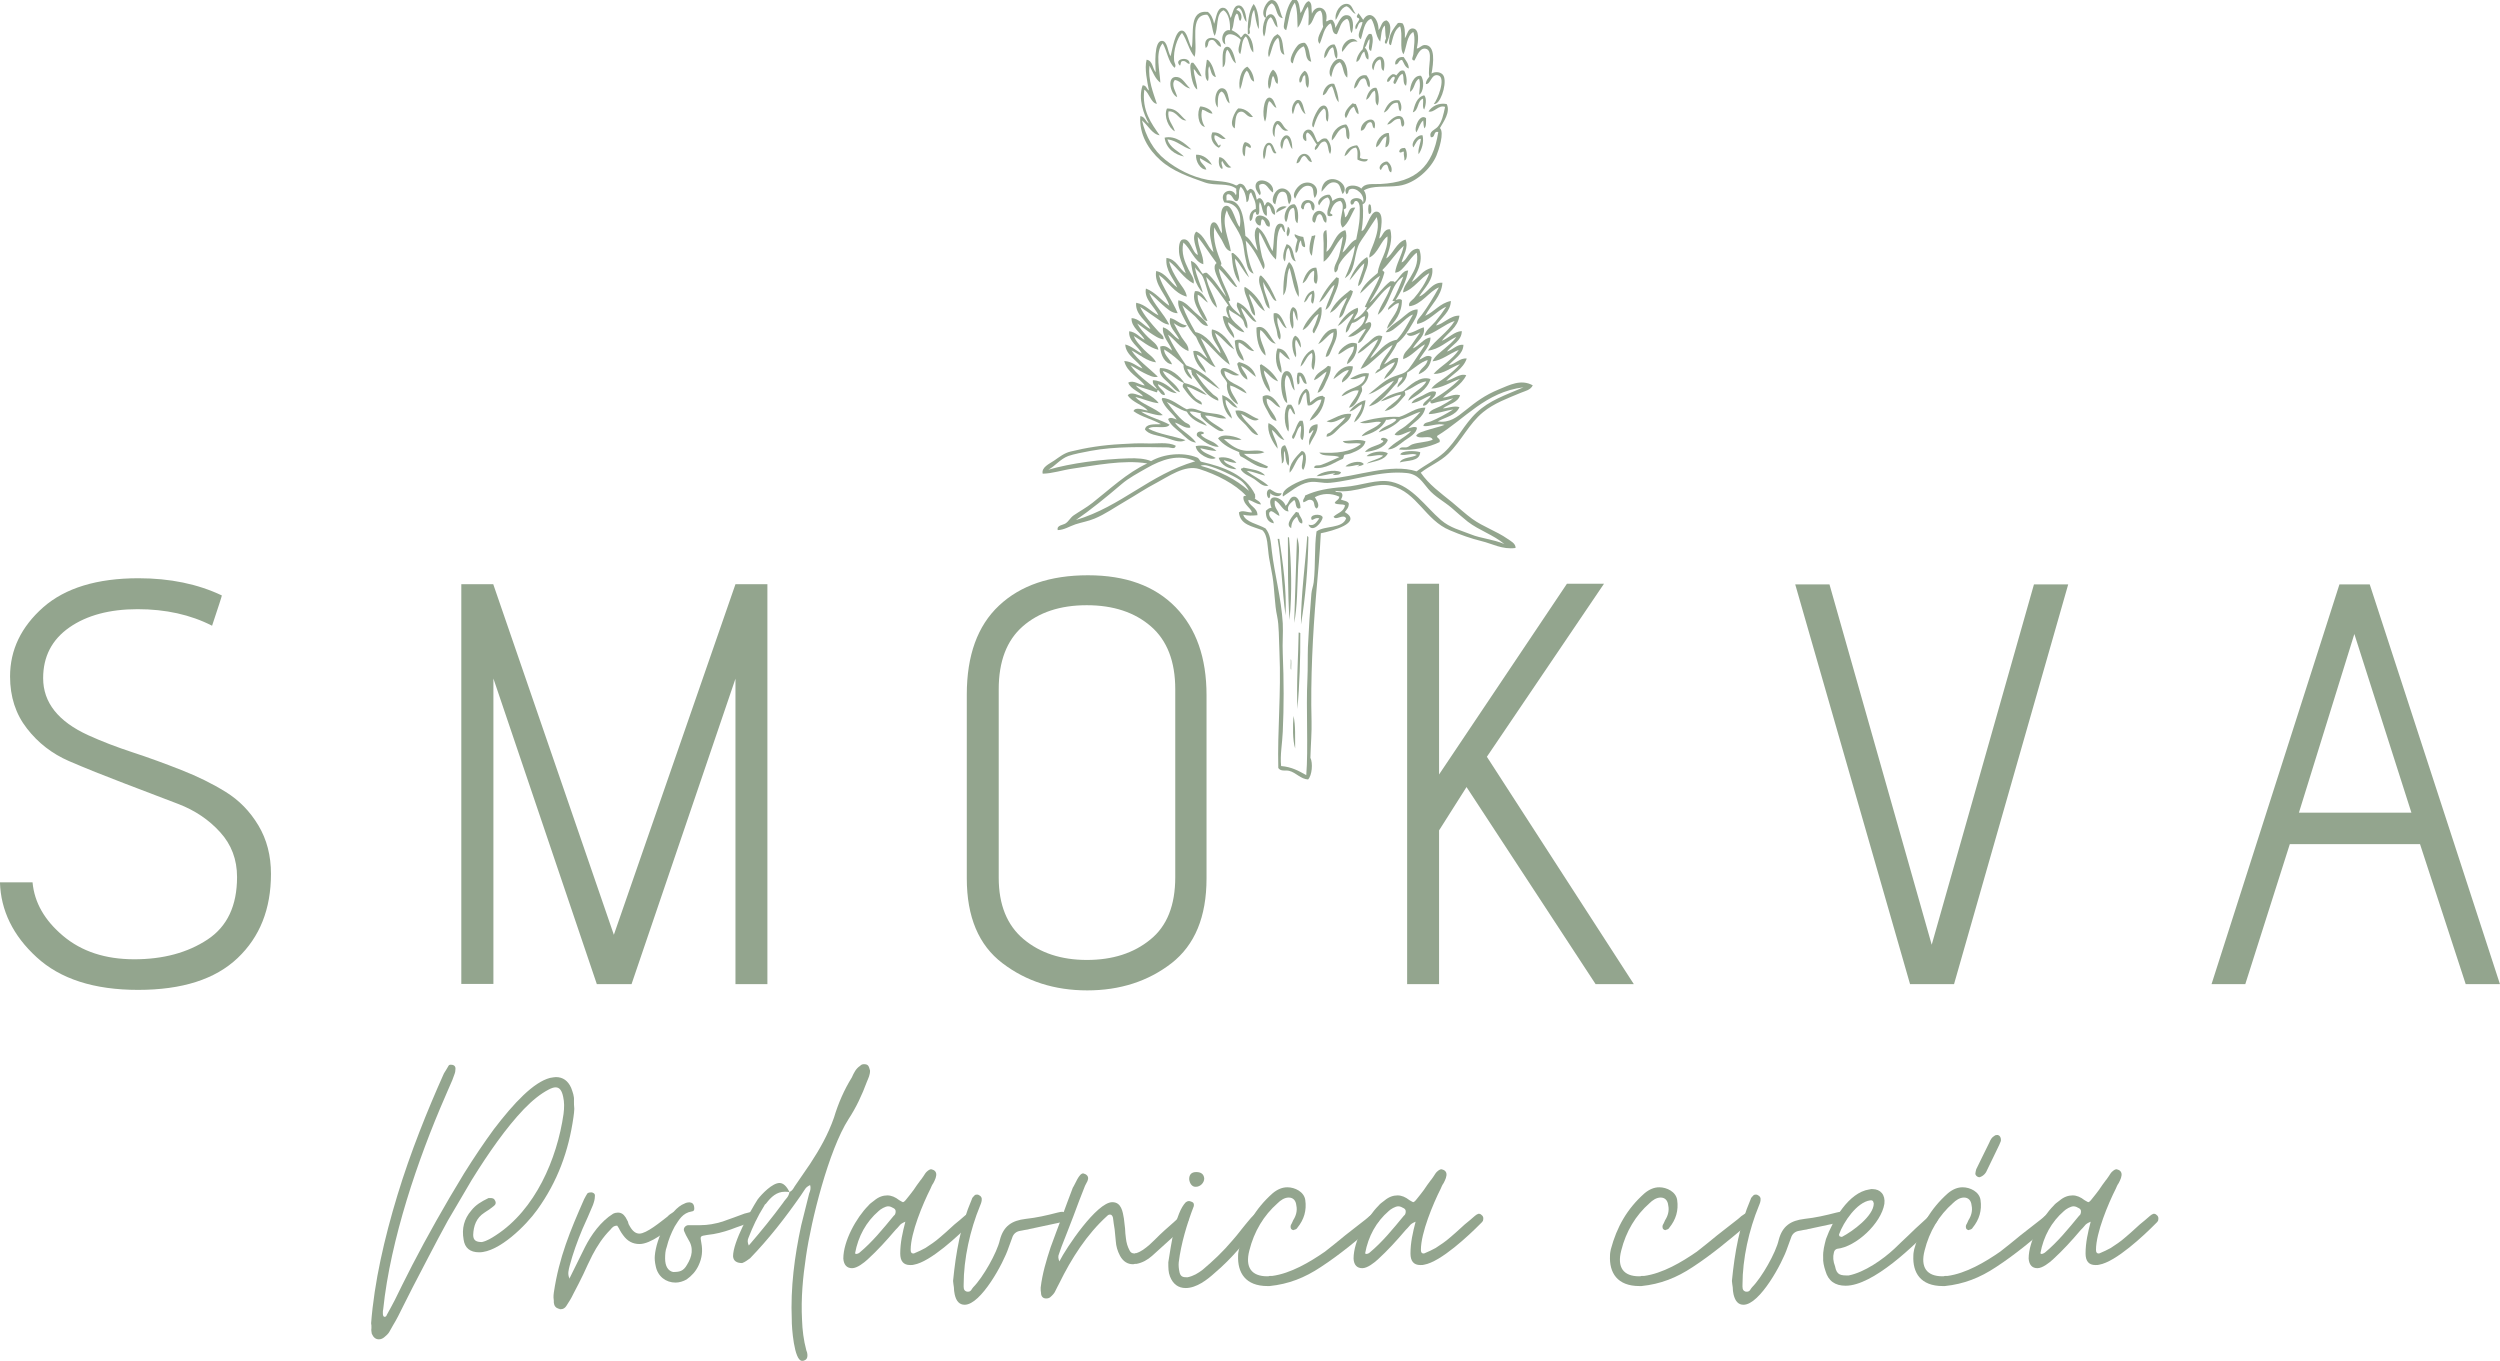 <?xml version="1.0" encoding="utf-8"?>
<!-- Generator: Adobe Illustrator 26.1.0, SVG Export Plug-In . SVG Version: 6.00 Build 0)  -->
<svg version="1.1" id="Layer_1" xmlns="http://www.w3.org/2000/svg" xmlns:xlink="http://www.w3.org/1999/xlink" x="0px" y="0px"
	 viewBox="0 0 1511 822.5" style="enable-background:new 0 0 1511 822.5;" xml:space="preserve">
<style type="text/css">
	.st0{display:none;}
	.st1{display:inline;}
	.st2{fill-rule:evenodd;clip-rule:evenodd;fill:#93A58E;}
	.st3{fill:#93A58E;}
</style>
<g class="st0">
	<g transform="translate(674.822, 810.793)" class="st1">
	</g>
</g>
<g>
	<g id="GRB">
		<g>
			<g>
				<path class="st2" d="M782.9-0.7c2.5,1.4,2.5,5.3,3.1,8.6c1.9-2.2,2.1-5.9,4.8-7.2c2.5,0.7,1.7,4.7,2.1,7.6
					c2.4-6.3,10.5-4.2,8.6,4.5c0.7,0.5,1.8-1.4,3.8-0.7c1,1.2,1.8,2.6,1.7,4.8c2.1-2.9,3.4-8.7,7.9-7.6c3.1,0.7,3.5,6.9,2.1,10.7
					c-1.8-2-0.5-7.1-2.8-8.6c-4,1.2-4.4,6-6.2,9.3c-3.3-0.1-2.3-4.6-3.8-6.6c-4.1,2.2-4.6,8.1-6.6,12.4c-2.7-2.9,1.2-7.6,2.1-10.4
					c-0.7-3,0.3-7.9-1.7-9.7c-4.4,1-3.6,7.2-7.2,9c0.1-2.8,0.5-7.7-0.3-11.4c-3,3.4-3.2,9.5-6.2,12.8c-0.3-3.8,0.1-11-1.7-15.2
					c-3.3,4-3.6,10.9-5.2,16.6c-2.3-0.6-1.3-3.7-1-5.5c0.7-5,2.8-11.6,5.5-13.5C782.2-0.7,782.5-0.7,782.9-0.7"/>
			</g>
		</g>
		<path class="st2" d="M765.3,10.4c-0.3,0.1-0.3,0.3-0.7,0.3c-3.1-3,1.1-10.6,3.8-10.7c4.7-0.2,4.9,7.6,6.9,11
			c-4.5-0.7-3.2-7.2-6.6-9C766.1,3.2,764.6,7,765.3,10.4L765.3,10.4z"/>
		<path class="st2" d="M757.7,2.4c2.7,3.2,3.4,10.1,3.1,15.2c-1.7-3.1-2-7.7-2.8-11.7c-2.1,2.8-1.5,8.2-2.8,11.7
			c0.1,1.5,0.9,3-1,3.1C753.9,14.5,754.7,6.5,757.7,2.4L757.7,2.4z"/>
		<path class="st2" d="M820.8,7.9c1,0.8,2,2.6,3.1,4.1c3.7-6.4,9.4-1.3,9.3,6.2c1.7-1.9,1.7-5.5,4.8-5.9c4.3,2.4,1.6,10.6,0,14.1
			c-1.8,0.1-0.7-2.3-0.3-3.1c-0.5-2.4-0.4-5.4-0.7-7.9c-2.3,1.9-2.1,6.2-2.8,9.7c-3.1-3.3-2.8-10-5.5-13.8
			c-4.4,1.8-4.6,7.8-6.2,12.4c-3.3-2,0.8-7.4,1-10.4c-3.1-0.2-2.4,3.4-4.1,4.5c-1-2.5,1.3-4.1,2.1-5.9c0.3-1.3-1.3-0.8-1.4-1.7
			C819.9,9.1,820.9,9,820.8,7.9L820.8,7.9z"/>
		<path class="st2" d="M772.2,16.6c-2.2-1.3-2.3-4.6-4.1-6.2c-3.6,1.7-2.5,9.1-4.1,11.7c-2-3.6,0.2-13.7,4.1-13.5
			C770.8,8.8,771.8,13,772.2,16.6L772.2,16.6z"/>
		<path class="st2" d="M847.7,14.1c1.5,2,1.5,5.4,1.4,9c1.6-2.2,1.7-6,4.8-5.9c4.2,0.2,3.4,7.7,2.4,12.1c1.7,0,2.6-2,4.8-2.1
			c6.7-0.1,5.3,11.1,4.1,17.3c1.6-1.3,6.5-1.6,7.6,2.1c1.6,5.2-2.6,17.2-6.2,16.2c2-2,7.6-15.7,2.8-17.2c-4.4-1.4-4.6,5.5-7.6,5.2
			c0-2.2,1.2-3.2,2.1-4.5c-1.3-5.1,2.9-16.1-2.4-16.9c-3.6-0.5-5.1,4.6-6.6,7.2c-2.5-0.2-0.8-2.4-0.7-3.8c0.3-4,1.4-9.9,0-13.5
			c-4.1,2.4-3.9,9-5.9,13.5c-2.7-3.2-0.2-12-2.1-16.9c-3.6,2.1-4.3,7-5.5,11.4c-1.7-0.2-1.1-2.6-1-3.4c0.2-3.7,3.4-7.9,5.2-10
			C846.1,13.7,846.9,13.9,847.7,14.1L847.7,14.1z"/>
		<path class="st2" d="M828.7,20.4c1.9,2.3,0.6,7.5,0,10.4c-2.6-0.9-0.5-4.4-1-7.2c-1.3,1.3-1.5,3.8-2.8,5.2
			c1.6,1.3,2.7,4.8,2.1,7.2c-1.8-0.6-1.8-3-2.4-4.8c-2.5,1.2-1.9,5.4-4.8,6.2c-0.1-2.5,1.9-5.9,3.8-7.6c0.8-3.5,1.6-7.1,3.8-9.3
			H828.7L828.7,20.4z"/>
		<path class="st2" d="M776.3,33.1c-3.7-1-2.2-7.2-3.8-10.3c-3.4,2.3-3.7,7.8-5.5,11.7c-1.6-2.1,1-9.7,2.8-12.1
			c0.6-0.8,1.6-1.1,2.1-1.7c0.4-0.1,0.6,0.1,0.7,0.3C775.8,23,775.1,29,776.3,33.1L776.3,33.1z"/>
		<path class="st2" d="M738,28.3c-3.1-0.6-3.2-4.9-6.2-4.1c-2.4,0.6-0.8,3.6-3.1,4.8C726.3,20.2,737.9,21.7,738,28.3L738,28.3z"/>
		<path class="st2" d="M820.5,25.2c-5.3-1-6.7,3.5-9.3,6.2C810,27,816.8,20.4,820.5,25.2L820.5,25.2z"/>
		<path class="st2" d="M792.5,37.3c-3.9-0.7-2.7-6.5-4.5-9.3c-4,1.5-5.9,6.6-6.6,10.3c-3.8-1.1,1.7-10,3.5-11.4c1-0.7,2.5-1.2,3.8-1
			C791.4,28.3,791.4,33.3,792.5,37.3L792.5,37.3z"/>
		<path class="st2" d="M808,35.5c-1.9-1.2-1.3-4.9-2.4-6.9c-3,0.9-2.8,5-5.2,6.6c-0.5-3.8,2.4-8.8,6.2-8.3
			C807.9,28.9,808.9,32.7,808,35.5L808,35.5z"/>
		<path class="st2" d="M747,38.3c-2.8-1.7-3-5.9-5.2-8.3c-2.2,2.3,0.1,9-2.8,10.7c0.1-3.8-0.9-11.9,2.4-12.4
			C744.7,27.8,746.3,34.8,747,38.3L747,38.3z"/>
		<path class="st2" d="M836.3,42.8c-2.3-0.7-0.9-5.1-2.1-6.9c-2.8,0.7-3.5,3.6-4.1,6.6c-2.5-2.8,1.2-8.7,4.1-8.3
			C837,34.6,837.1,39.2,836.3,42.8L836.3,42.8z"/>
		<path class="st2" d="M848.4,34.5c1.2,2.1,3,3.7,3.1,6.9c-2.4-0.7-2.9-3.4-4.1-5.2c-2.3,0-1.8,2.8-4.1,2.8
			C842.8,36.7,844.9,34,848.4,34.5L848.4,34.5z"/>
		<path class="st2" d="M719,38.6c-1.9,0-2-1.9-4.1-1.7c-1.5,0-1.1,1.9-1.7,2.8C708.7,35.5,719.3,33.6,719,38.6L719,38.6z"/>
		<path class="st2" d="M814.3,46.9c-2.8-1.9-2.1-7.1-4.5-9.3c-3.5,1.2-4.3,5.1-5.2,9c-3-3.3,1.3-11.1,4.8-11
			C813.3,35.6,814.8,42.5,814.3,46.9L814.3,46.9z"/>
		<path class="st2" d="M729.4,36.2h0.7c2.7,2.4,3.6,6.5,4.8,10.4c-3-0.5-2.9-4.3-4.1-6.6c-1.2,2.8,0.3,6.1-0.7,9
			C727.2,47.1,729.1,39.4,729.4,36.2L729.4,36.2z"/>
		<path class="st2" d="M726.3,46.2c-2.7-0.4-3.1-3.2-4.8-4.5c0.1,4.5,2.1,8.9,2.1,12.4c-2.6-1.4-3.8-8.1-4.1-12.4
			c-0.1-1.4-0.2-2.9,0.7-3.8h1C723.2,40.3,725,43.1,726.3,46.2L726.3,46.2z"/>
		<path class="st2" d="M758,49.3c-2.9-0.8-2.4-5-4.5-6.6c-2.5,2.6-2.3,8.1-4.1,11.4c-1.1-4.5,0.4-12.2,4.5-13.8
			C756.2,42.4,757.7,45.3,758,49.3L758,49.3z"/>
		<path class="st2" d="M769.4,42.1c2.2,1.4,3.5,5.4,2.8,8.6c-1.9-0.7-1.5-3.6-2.8-4.8c-1.4,2-0.7,6.2-2.4,7.9
			C765.5,50.3,767,44,769.4,42.1L769.4,42.1z"/>
		<path class="st2" d="M849.8,51.8c-2.2-0.9-1-5.3-2.1-7.2c-2.6,1-2.9,4.2-4.5,6.2c-2.7-0.8,1.1-3.6-0.7-4.5c-2,0.2-2.4,3.7-4.1,3.1
			c-0.4-1.6,1.6-3.6,3.1-4.5c1.3-0.2,1.8,0.2,2.4,0.7c1.2-1.3,2.4-3.8,4.8-2.8C849.9,44.8,850.7,48.9,849.8,51.8L849.8,51.8z"/>
		<path class="st2" d="M790.5,53.1c-1.9-1.2-1.2-5-1.7-7.6c-2.2,0.3-1.2,3.9-3.1,4.5c-1.5-2.2,1.1-6,2.8-7.2
			C791.2,43.8,791.7,50.3,790.5,53.1L790.5,53.1z"/>
		<path class="st2" d="M827.7,52.8c-2-0.9-1.2-4.5-3.1-5.5c-3.9,0.3-3.2,5.1-6.2,6.2c0.1-3.5,2.8-9.1,7.6-7.9
			C827.2,47.3,828.6,50.1,827.7,52.8L827.7,52.8z"/>
		<path class="st2" d="M857.7,57.3c0.2-3.6,1-6.3,0-9.7c-3,1.4-2.6,6.4-5.5,7.9c0-3.8,2.1-10.2,6.6-9.7
			C861,48.4,860.5,55.8,857.7,57.3L857.7,57.3z"/>
		<path class="st2" d="M719.4,53.5c-4.1-0.7-5.2-4.4-9.3-5.2c-2.6,3.1,0.8,7.2,1.4,10.4c-4.1-1.5-6.9-13.4,0.3-12.1
			C714.9,47.1,716.9,51.4,719.4,53.5L719.4,53.5z"/>
		<path class="st2" d="M809.1,61.8c-2.3-2.3-2.4-6.8-4.1-9.7c-2.8,0.9-2.6,4.8-5.5,5.5c0.1-3.1,2.8-7.9,6.9-6.9
			C807.7,54,808.9,57.3,809.1,61.8L809.1,61.8z"/>
		<path class="st2" d="M832.6,63.8c-2.2-2-0.6-5.8-1.7-9c-2.6,1-2.6,4.5-5.2,5.5c0.3-2.7,2.6-7.9,6.2-7.2
			C833.2,55.3,834,61.2,832.6,63.8L832.6,63.8z"/>
		<path class="st2" d="M743.2,62.5c-2.6-1.4-2.2-5.8-4.8-7.2c-2.9,1.1-2.2,6.9-2.4,9.7c-3.2-3.6-0.9-13.5,3.8-11.4
			C742,54.5,742.5,58.9,743.2,62.5L743.2,62.5z"/>
		<path class="st2" d="M860.8,57.6c1.7,1.9,0.9,6.3,0,8.6c-1.3-1.1-0.4-4.4-0.7-6.6c-3.6,1.2-2.5,7.2-6.2,8.3
			C855.1,63.4,856.2,58.7,860.8,57.6L860.8,57.6z"/>
		<path class="st2" d="M771.5,65.2c-2.2-0.7-2.5-3.2-4.5-4.1c-1.7,3.2-0.9,9-2.4,12.4c-1.9-3.4-1-14.2,2.4-14.5
			C769.6,58.8,770.5,62.8,771.5,65.2L771.5,65.2z"/>
		<path class="st2" d="M789.1,69c-2.5-1.3-2.9-4.7-4.5-6.9c-2.1,1.2-2.2,4.5-3.1,6.9c-1.9-2.5,0.5-8.8,3.1-8.6
			C787.6,60.5,787.8,66.2,789.1,69L789.1,69z"/>
		<path class="st2" d="M845.7,60.7c1.1,1.6,1.9,4.5,0.7,6.6c-1.4-0.9-0.8-3.8-1.7-5.2c-4.9-0.2-4.6,4.8-8.3,5.9
			C837.9,64.2,840.3,59.6,845.7,60.7L845.7,60.7z"/>
		<path class="st2" d="M819.4,62.8c0.8,1.9,1.8,3.5,1.7,6.2c-1.8-0.6-1.9-3-2.8-4.5c-2.8,1.1-3.2,4.6-4.8,6.9c-2.4-2.8,2-7.3,4.1-9
			C818.1,62.7,818.6,62.9,819.4,62.8L819.4,62.8z"/>
		<path class="st2" d="M802.5,73.5c-2.3-1.1,0.1-7-2.4-7.9c-3.3,2.6-4.8,6.9-6.2,11.4c-2.8-1.1,2.3-11.1,4.1-12.4
			C802.6,61.3,803.7,68.7,802.5,73.5L802.5,73.5z"/>
		<path class="st2" d="M732.8,68.7c-2.7-0.2-3.8-2-6.2-2.4c-1.1,3.8,0.1,8.2,1.7,10.4c-4.4-0.6-5-9.3-2.8-12.4
			C728.9,64.6,732.4,66.5,732.8,68.7L732.8,68.7z"/>
		<path class="st2" d="M717,72.8c-4.4,0.3-5.4-5.7-10.7-5.5c-1,5,2.7,8.1,3.8,12.1c-3.8-2-6.9-9.2-4.8-13.8
			C711.7,65.4,713.3,70.1,717,72.8L717,72.8z"/>
		<path class="st2" d="M757.3,70.7c-4.1,0.6-4.6-4-7.9-3.1c-3,0.8-2.7,6.6-3.1,10c-4.1-2.1,0.2-10.6,2.1-12.1
			C753,65.4,755.9,68.9,757.3,70.7L757.3,70.7z"/>
		<path class="st2" d="M847.7,76.6c-1.4-0.8-0.5-3.9-1.7-4.8c-3.9-0.2-4.2,3.1-7.6,3.5c1.2-2.4,5.9-6.9,9-4.5
			C848.2,71.4,849.8,75.5,847.7,76.6L847.7,76.6z"/>
		<path class="st2" d="M861.9,71.4c0,2.4,0.2,5.1-1,6.2c-0.5-1.3-0.6-3.1-0.7-4.8c-2.1,1.7-2.7,4.9-4.1,7.2
			C854.2,77.7,858.1,68.3,861.9,71.4L861.9,71.4z"/>
		<path class="st2" d="M830.8,77.6c-1.7-0.3-0.8-3.3-2.4-3.8c-3.5,0.2-2.4,4.9-5.9,5.2C821.9,72.7,832.9,68.3,830.8,77.6L830.8,77.6
			z"/>
		<path class="st2" d="M778.7,78.7c-3.6,1.5-4.6-2.6-6.6-3.8c-1.7,1.4-1.8,5.9-1.7,7.9c-2.4-2.1-1-9.4,1.7-9.7
			C775.2,72.9,775.6,78.1,778.7,78.7L778.7,78.7z"/>
		<path class="st2" d="M813.6,75.2c1.7,1.6,2.5,6,1.7,9c-2.6-0.6-1-5.5-2.4-7.2c-4.5,0.8-5.1,5.5-7.9,7.9
			C804.3,80.8,808.2,75.6,813.6,75.2L813.6,75.2z"/>
		<path class="st2" d="M796.3,85.9c1.2,0.1,2.3-3,5.5-2.1c1.9,1.7,3.7,6.2,2.1,9.3c-1.5-2.1-0.8-6.4-3.1-7.6
			c-3.6,0.1-3.4,3.9-5.9,5.2c-0.8-1.2,0.5-2.6,1-3.4c-2-2.2-2.9-5.6-5.5-7.2c-2,0.6-0.3,4-1,5.2c-3.6-1.1-1.8-7.7,2.1-6.9
			C794,78.8,794.9,83.5,796.3,85.9L796.3,85.9z"/>
		<path class="st2" d="M740.8,83.8c-2.5,1-4.3-1.7-6.6-2.1c-1,2.5,1.4,4.3,2.1,6.2c0.7,0.1,1.1-0.1,1-0.7c1.1,0.7-0.2,1.8-0.7,2.1
			c-2.8-1.3-5.8-5.5-3.8-9.3C737,79.7,738.6,82.1,740.8,83.8L740.8,83.8z"/>
		<path class="st2" d="M839.4,80.4c0.5,2.8,1,8.3-2.1,8.6c0.1-2.3,0.7-4.1,0.7-6.6c-3.2,1.1-3.4,5.2-6.2,6.6
			C831.1,85.7,835.3,80,839.4,80.4L839.4,80.4z"/>
		<path class="st2" d="M859.8,81.8c1,4.3-0.6,8.8-2.4,11.4c-0.6-2.8,1.1-6.2,1.4-9.3c-2.1-0.2-3.4,3.3-4.5,5.2
			C852.3,86.7,856.5,81.1,859.8,81.8L859.8,81.8z"/>
		<path class="st2" d="M781.1,90.1c-1.7-1.6-1.7-5-3.4-6.6c-2.3,0.8-2,4.2-2.8,6.6c-2.5-2.8,0.2-8.5,2.8-8.3
			C780.3,82,781,86.5,781.1,90.1L781.1,90.1z"/>
		<path class="st2" d="M720.1,90.4c-5.5-1.4-8.4-5.4-14.5-6.2c1.5,5.3,6.6,7,10,10.4c-5.3-1.1-10.9-4.7-11.7-11.4
			C710.4,81.7,716.3,86.7,720.1,90.4L720.1,90.4z"/>
		<path class="st2" d="M752.5,85.9c1.9,0.2,4,1.9,3.5,3.4c-1.5,0.2-1.5-1-2.8-1c-0.9,1.5-0.3,4.5-1,6.2
			C750.2,93.4,750.8,86.8,752.5,85.9L752.5,85.9z"/>
		<path class="st2" d="M771.5,92.5c-2.9,1.4-2.7-4.9-4.5-4.8c-2.5,0.1-1.3,6.2-3.1,8.6c-1.4-3.4,0.1-10.1,3.1-10
			C769.6,86.3,769.9,90.6,771.5,92.5L771.5,92.5z"/>
		<path class="st2" d="M821.9,95.2c0.8,1.1,2.9,1,4.8,1c-0.4,2.6-4.9,1-6.2,0.3c-0.3-1.5,0.6-6.1-1-7.3c-3.7,0.3-4.1,4-6.9,5.2
			c0.8-4,3.2-6.2,7.6-6.6C821.7,89.4,822.6,92.5,821.9,95.2L821.9,95.2z"/>
		<path class="st2" d="M849.1,89.4c1.3,1.1,2,7.1-0.3,7.6c0.2-2-0.6-3.1-0.3-5.2c-0.7-0.8-1.7,1.2-2.8,0
			C845.8,90,847.1,89.4,849.1,89.4L849.1,89.4z"/>
		<path class="st2" d="M792.9,98c-2.5-0.2-2.6-2.9-4.5-3.8c-2.7,0.4-1.9,4.3-4.8,4.5C784.6,91.7,791.2,90.7,792.9,98L792.9,98z"/>
		<path class="st2" d="M732.5,99.7c-2.6-1.2-4.8-2.8-7.2-4.1c-0.5,2.7,3.2,4.1,3.8,6.9c-3.6,0.1-6.6-5-6.2-9
			C727,93.3,730.8,96.2,732.5,99.7L732.5,99.7z"/>
		<path class="st2" d="M737,94.9c3.8,0.7,4.4,4.6,7.2,6.2c-3,1.2-4.4-2-5.5-3.8c-1.3,1.4,0.9,3.7,0,4.8
			C736.5,101.5,736.3,97.2,737,94.9L737,94.9z"/>
		<path class="st2" d="M840.8,104.2c-2-0.6-1.3-3.8-2.8-4.8c-2,0.3-2.6,1.9-3.4,3.4c-2.3-1.7,1-5.3,3.8-5.2
			C840.1,98.7,841.9,101.5,840.8,104.2L840.8,104.2z"/>
		<path class="st2" d="M811.5,117.3c-1.3-2.4-1.3-6.2-4.1-6.9c-4.3-1.1-6.1,2.9-8.6,5.5c-0.3-2.4,1-5,2.4-6.2
			C806.7,105.1,816.2,112.4,811.5,117.3L811.5,117.3z"/>
		<path class="st2" d="M769.4,116.3c-2.8-1.2-3.9-7.1-8.3-4.5c-0.5,2.6,1.9,4.7,0.3,6.2c-1.3-1.6-3.1-4.1-2.4-6.6
			C760.5,106.4,770.7,110,769.4,116.3L769.4,116.3z"/>
		<path class="st2" d="M794.6,119.7c-1.4-2.7,0-6.4-2.8-7.2c-4.5-1.4-7.7,4.2-9,7.6c-2.5-2.7,1.6-8.2,4.8-9.3
			C793.8,108.6,798.6,114.5,794.6,119.7L794.6,119.7z"/>
		<path class="st2" d="M779.1,123.5c-1.4-2.8-0.4-7.1-3.5-7.6c-3.6-0.5-4.1,4.8-4.8,7.6c-2.9-1.3-1.1-5.7,0-7.2
			C775.3,109.9,783.8,117.6,779.1,123.5L779.1,123.5z"/>
		<path class="st2" d="M803.6,117.7c0.9,0.9,1.5,2.2,1.7,3.8c1.8-1.3,4.4-2.8,6.9-1.4c0.8,1.5,1.7,2.9,1.4,5.5c-0.2,0.6-1,0.6-1.4,1
			c0.1,1.7,0.8,2.8,0.7,4.8c2.7-1.3,1.6-6.5,6.2-5.9c-2.4,4.1-3.9,9.2-7.6,12.1c-3.7-4.2,2.8-13-1.4-16.2c-3.9,0.5-5,4-6.2,7.2
			c0.1,1,1.6,0.4,1.4,1.7c-0.5,0.5-2.3,0.5-2.8,0c-1.4-4.1,3.4-7.7,0-11c-2.7,0.6-4,2.7-5.2,4.8
			C795.1,121.7,799.5,117.3,803.6,117.7L803.6,117.7z"/>
		<path class="st2" d="M793.9,127.3c-2-0.6-0.8-4.2-2.8-4.8c-2.5-0.1-3,2.4-3.1,3.8c-0.8,0.8-1.3-0.5-1.7-1
			C786.8,117.9,797.2,120.7,793.9,127.3L793.9,127.3z"/>
		<path class="st2" d="M782.5,123.5c2.2,2,2.5,7.6,1.7,11.4c-2.5-1.4-0.8-7-2.4-9.3c-3.9,0.7-2.8,6.6-4.5,8.6
			C774.8,131.6,777.8,122.8,782.5,123.5L782.5,123.5z"/>
		<path class="st2" d="M827.4,123.5c0.6-0.1,0.6,0.3,1,0.3c0.3,1.4,1.2,5.6-1,5.5C826.8,128.1,826.8,124.8,827.4,123.5L827.4,123.5z
			"/>
		<path class="st2" d="M777.7,124.9c-1.7,1.6-4.5,2.1-6.2,3.8C770.8,126.2,774.8,123.9,777.7,124.9L777.7,124.9z"/>
		<path class="st2" d="M801.5,134.6c-2.4-0.6-1.5-4.5-3.8-5.2c-2.4,0.3-2,3.6-3.1,5.2c-2.7-0.7-0.9-4.8-0.3-5.5
			C797.3,125,803.2,129.1,801.5,134.6L801.5,134.6z"/>
		<path class="st2" d="M767.3,137c-3,0-2.1-3.8-4.5-4.5c-0.9,0.8-0.4,2.8-1,3.8c-2,0.2-3.2-2.5-3.1-3.4
			C759.1,127.2,769.2,131.7,767.3,137L767.3,137z"/>
		<path class="st2" d="M778.4,137c1.8,1.1,1.2,4.3,0,5.9C776.8,141.7,778.2,138.5,778.4,137L778.4,137z"/>
		<path class="st2" d="M782.5,141.5c2.1,1,2.7,1.3,5.2,1.7c0.3,2,1.5,4.6,1,6.2c-2.1-0.1-2.1-2.3-2.4-4.1c-2,1.6-0.9,6.3-3.1,7.6
			c-0.8-2.4,0.4-5.7,1-7.9C783.7,143.7,782.3,143.4,782.5,141.5L782.5,141.5z"/>
		<path class="st2" d="M792.9,154.6c-2.8-2.5-0.8-9,0-12.1c1,0.5,1.8-0.9,2.1,0C793.9,146.2,793.5,150.5,792.9,154.6L792.9,154.6z"
			/>
		<path class="st2" d="M783.2,158c-3.5-0.8-2.8-5.7-4.5-8.3c-1.8,1.7-1.3,5.6-2.1,8.3c-2.4-2.3,0-8.2,1-10.4
			C782,148.4,781.6,155.7,783.2,158L783.2,158z"/>
		<path class="st2" d="M744.6,152.9h0.7c4.8,3.4,7.1,9.2,9.7,14.8c-3.4-3.2-5.2-8.1-8.6-11.4c0.2,5.3,2.9,10,2.8,14.5
			c-3.3-3.9-4.3-10.2-4.8-16.9C744.1,153.3,744.5,153.3,744.6,152.9L744.6,152.9z"/>
		<path class="st2" d="M826.3,155.3c1.5,3-0.3,7-1.4,10c-1.1,3-2,6.9-4.1,7.6c0.3-4.2,3.2-8.7,3.8-13.8c-2.9,2.2-5.9,7.2-9,10.4
			C817.6,164.4,821.3,158.3,826.3,155.3L826.3,155.3z"/>
		<path class="st2" d="M779.1,158.4c2.5,2,3.2,6.1,4.1,9.7c1,3.6,2.2,7.8,1.7,11.4c-3.1-4.6-3.7-11.8-5.5-17.6
			c-2.4,4.4-0.6,13-3.8,16.6C775.6,172,775.9,162.8,779.1,158.4L779.1,158.4z"/>
		<path class="st2" d="M795.6,161.8c0.7,2.4,1.3,7.4,0,9.7c-2.6-0.5-0.9-5.3-1.4-7.9c-3.6,1.2-3.6,6.1-6.9,7.6
			C788.1,167.6,790.8,161.3,795.6,161.8L795.6,161.8z"/>
		<path class="st2" d="M771.5,181.8c-1.6,0.4-3-2.9-4.1-4.8c-1.4-2.2-3.1-4.5-3.8-6.6c-0.4,5.5,3.6,11.3,3.8,16.2
			c-2.4-1.1-3-5.2-4.1-8.6c-1.2-3.8-3.4-8.4-1.7-11.4h0.7C766.5,170.5,769,176.2,771.5,181.8L771.5,181.8z"/>
		<path class="st2" d="M809.1,168c0.4,3.6-1.4,7.5-2.8,10.7c-1.3,3.1-2.3,7.1-5.2,8.6c1.4-5.5,4.1-9.7,5.5-15.2
			c-3.2,2.1-5.3,8.2-9.3,10.7c2.5-6,6.3-10.8,10.4-15.2C808.3,167.6,808.4,168.1,809.1,168L809.1,168z"/>
		<path class="st2" d="M752.1,173.6h0.7c5.3,3.5,9.1,8.4,11.7,14.5c-4.3-2.4-6-7.3-9.7-10.4c1.1,4.3,3.8,8.8,3.8,13.1
			c-2.4-1-2.8-4.7-3.8-7.6C753.7,179.9,751.8,176.6,752.1,173.6L752.1,173.6z"/>
		<path class="st2" d="M817.7,176c-0.6,3.1-2.5,5.8-3.8,8.6c-1.2,2.6-1.6,6.4-4.5,7.6c0.4-4,3.3-8.4,4.8-12.4
			c-4.2,2.3-5.8,7.3-10.4,9.3c2.6-6.1,7.5-9.9,12.4-13.8C816.8,175.5,817.2,175.8,817.7,176L817.7,176z"/>
		<path class="st2" d="M730.1,182.9c-2.4-1.3-3.7-3.7-6.2-4.8c-0.4,6.3,4.1,10.6,5.9,15.9c-2.2,0.2-3.8-3.3-5.2-5.9
			c-1.8-3.5-4-7.8-2.4-12.1C726.3,175.4,728.2,179.9,730.1,182.9L730.1,182.9z"/>
		<path class="st2" d="M793.9,175.6c1.1,1.7,0.4,6-0.3,7.9c-2.2-0.5-0.5-4.2-0.7-5.9c-2.4,1-2.4,4.3-4.8,5.2
			C789.1,179.5,790.5,176.6,793.9,175.6L793.9,175.6z"/>
		<path class="st2" d="M737.7,213.6c-0.5-4.5-6.3-8.4-5.2-14.5c6,1.1,10.3,6.9,13.5,12.1c-4.6-2.6-7.2-7.3-11.7-10
			c2.2,7,7.3,13,9,19.3c-6.7-4.5-11.1-11.4-17.6-16.2c3.1,6.1,5.7,12.6,9,17.6c-3.9-1-7-5.9-11.4-7.6c0.9,4.4,5.2,7.2,5.5,11
			c-3.9-2.7-7.3-7.9-7.6-13.1c4-0.9,6,3,8.6,4.5c-2.3-4.4-5-8.4-6.9-13.1c-2.7-2.6-5-6.5-6.9-10.4c-1.8-3.7-4.5-7.8-3.8-11.7
			c4.3,0.7,7.2,4.6,10,7.2c2.9,2.7,6.7,4.9,7.9,8.3c-3.6,0.1-5.6-3.7-7.9-5.9c-2.5-2.3-5.2-4.4-7.6-6.6c2.1,5.9,5,11.1,7.9,16.2
			C729.2,202.1,733.2,208.9,737.7,213.6L737.7,213.6z"/>
		<path class="st2" d="M781.5,185.6c2.8,0.9,2.7,4.6,2.8,8.3c-1.2-1.6-1.5-4.3-2.4-6.2c-1.4,3.1,0.9,8.9-0.7,11
			C779.4,196.5,778.5,187.2,781.5,185.6L781.5,185.6z"/>
		<path class="st2" d="M798.7,185.6c0.8,6.2-2.2,11.6-4.5,15.9c-2-1.1,0.1-3.8,0.7-5.5c0.8-2.2,1.6-4.4,2.1-6.2
			c-3.6,1.4-5.2,7.9-9.7,9.7c1.6-5.1,6.4-9.9,10.4-13.8H798.7L798.7,185.6z"/>
		<path class="st2" d="M828.1,216.7c5.4-3.8,8.5-9.9,16.2-11.4c4-4.3,6.7-9.9,9.7-15.2c-2.8,0.9-5.2,3.7-7.9,5.9
			c-2.6,2-5.3,5-8.6,4.8c2.1-3.3,5.9-5.5,9-7.9c3.1-2.4,6.1-5.9,10.3-5.9c0.3,3.4-2,6.6-3.8,9.7c-2.3,4-5,8.1-8.6,10.7
			c-2.1,4.8-5.3,8.5-7.9,12.8c2.9-1.1,5.1-4.5,8.6-3.8c-0.2,5.5-4.2,10.2-8.6,12.8c1.4-4.2,5.1-6.2,6.6-10.3c-4,1-7.8,5.1-12.1,6.9
			c0.8-1,1.2-2.5,2.8-2.8c0.7-5.5,5.8-9.4,7.9-14.5c-3.6,1.9-6.5,4.9-9.7,7.6c-3.1,2.6-6,5.8-9.7,6.9c3.2-6.4,7.7-11.4,10.7-17.9
			c-4.2,1.4-7.7,6.5-12.4,8.6c1.1-2.8,4.1-4.9,6.6-6.9c2.1-1.7,4.9-5.3,8.3-3.5C834.3,209.1,830.4,212.1,828.1,216.7L828.1,216.7z"
			/>
		<path class="st2" d="M777.7,198.4c-2.2-0.4-3.8-4.5-5.5-6.6c-1.2,4.4,3.1,9.7,1.4,13.5c-1.8-1.4-1.5-4-2.1-6.2
			c-0.8-2.9-2-5.4-1.7-9.7C774.1,188.1,775.7,195,777.7,198.4L777.7,198.4z"/>
		<path class="st2" d="M712.8,205.3c-1.7-4.1-7.1-8-5.5-13.1c3.9,1,5.8,3.9,10,4.5c-2.1,2.9-5.9-0.2-7.9-1.4
			c1.5,2.9,3.1,5.8,4.8,8.6c1.6,2.6,4.5,4.9,4.1,8.3c-5.4-2.1-8-6.9-12.4-10c2.9,7,7.1,12.7,11,18.6c8.6,3,15,8.3,20.4,14.5
			c-5.3-2.9-9.6-6.7-14.5-10c2.6,4.9,6.3,9.3,10.4,13.1c1.2,1.1,3.6,1.8,3.1,3.8c-7.8-2.7-11.1-10.1-15.9-15.9
			c0.2-1.1-0.6-1.2-0.3-2.4c-0.5-0.7-1.8-0.5-2.4-1c-0.2,1.8,2.4,3.8,2.8,6.2c-2.3-0.7-5.5-5.3-5.2-8.6c-3.6-3.4-7.3-6.7-11.7-9.3
			c-0.1,3.4,3.6,5.8,4.8,9c-4.2-0.4-6.9-5.3-7.2-10.7c3.3-1.3,5.3,1.2,7.2,2.4c-1.1-3.9-6.2-8.5-5.5-14.1
			C707.3,199.1,709,203.3,712.8,205.3L712.8,205.3z"/>
		<path class="st2" d="M771.1,207.7c-4.1-0.4-5.9-6-9.3-8.3c-1.4,6,3.2,10.8,3.1,15.5c-4.2-3.2-5.6-10.4-5.5-16.9
			C765.1,195.6,767.7,204.5,771.1,207.7L771.1,207.7z"/>
		<path class="st2" d="M861.2,208.1c-4.8,2.6-7.7,7-13.1,9c-0.4-3.6,3-5.7,4.8-8.3c1.9-2.6,3.6-5.4,5.5-7.9c-2,0.8-6.5,3.9-8.3,0.7
			c3.9-0.3,6.6-2.5,10.4-3.8c1.4,5.2-4.5,8.8-6.6,12.8c4-1.5,6.6-6.3,10.7-6.6c-0.1,5.4-4.6,9.2-6.9,13.5c2.2-0.8,4.8-3.7,7.6-1.7
			c-0.7,5.4-3.5,8.7-7.9,10.4c0.9-3.8,4.8-4.7,5.5-8.6c-4.2,1.1-8.3,5.3-12.4,7.6c0.1,3.8-3.2,6.9-5.9,9c0.1-2.9,2.4-3.6,3.1-5.9
			c-0.4-1-1.2,0.4-2.1,0c-0.5,0.8-0.7,1.8-1,2.8c-5.1,5.3-9.7,12.8-17.3,14.5c4.7-5.5,11.2-9.3,15.2-15.5c-5.7,2.2-9.4,6.4-15.5,8.3
			c4.7-3.5,9.3-8.5,15.2-10.7c3.8-1.5,6.9-1.7,9.3-4.8c3.2-4.2,6.3-9.4,9.3-13.8C860.9,208.5,861.2,208.4,861.2,208.1L861.2,208.1z"
			/>
		<path class="st2" d="M807.7,198.7c1.2,4.2-0.9,8-2.4,11.4c-1.1,2.3-1.8,5.9-4.1,5.5c1.1-5.5,4.6-8.5,4.8-14.8
			c-3.1,1-5.7,5.6-9.3,7.2C799.1,203.9,801.9,198.3,807.7,198.7L807.7,198.7z"/>
		<path class="st2" d="M782.9,202.9c2.3,1.2,3.4,3.8,3.4,7.2c-1.4-1.3-1.7-3.6-3.1-4.8c-1.3,3.3,0.9,7.9,0,10.7
			C781.3,213.9,779.6,204.8,782.9,202.9L782.9,202.9z"/>
		<path class="st2" d="M758,212.2c-3.6,0.1-5.8-4.1-9.3-5.2c-1,4.4,2.7,7,3.1,11c-4.1-1.7-5.1-6.7-5.5-12.1
			C751.1,203.4,755.3,209.4,758,212.2L758,212.2z"/>
		<path class="st2" d="M820.1,207.7c0.6,5.3-2.1,10.3-5.9,12.4c-0.1-3.6,4.1-6,4.1-10.7c-4,0.7-6.2,3.3-9.3,4.8
			c-0.6-1.7,4.3-6.3,7.6-6.9C817.9,207.1,819.1,207.3,820.1,207.7L820.1,207.7z"/>
		<path class="st2" d="M779.7,217.4c-2.6-1-4.1-3.2-6.2-4.8c-1.3,4.6,1.6,9,1,12.8c-3.3-2.5-4.2-10.3-2.4-14.8
			C776.7,210.7,778,214.3,779.7,217.4L779.7,217.4z"/>
		<path class="st2" d="M793.6,211.2c2.2,2.5,1.3,9.1,0.3,12.4c-2.7-1.8,0.3-7.6-1-10.3c-3.4,1.7-4,6.1-6.9,8.3
			C786.7,217.7,789.5,212.8,793.6,211.2L793.6,211.2z"/>
		<path class="st2" d="M750.1,221.2c0.8,3,4,5.4,3.8,8.3c-3.6-1.7-5.1-5.5-6.2-9.7c0.5-0.2,0.8-0.5,1-1c5.2,1.3,9,3.9,10.4,9
			C755.9,225.7,753.8,222.7,750.1,221.2L750.1,221.2z"/>
		<path class="st2" d="M772.5,230.5c-3.8-1.2-5.7-4.4-8.6-6.6c0.1,4,3.9,8.9,3.8,13.1c-3.8-3.4-5.9-10.2-6.2-15.9
			c-0.2-0.8,0.7-0.5,0.7-1C766.5,222.7,770.1,226,772.5,230.5L772.5,230.5z"/>
		<path class="st2" d="M817.7,221.5c-0.2,3.9-3.1,7.9-6.6,9.7c-0.3-2.9,3.2-4.8,4.1-7.6c-3.2,0.3-6.3,3.8-9.3,5.5
			C807.5,224.6,812.7,220.3,817.7,221.5L817.7,221.5z"/>
		<path class="st2" d="M804.3,221.5c0.1,3.5-1.5,6.7-2.8,9.3c-1.1,2.4-2.2,5.9-5.2,6.6c1.5-4.6,4.1-8.1,5.5-12.8
			c-2.8,1.5-4.5,4.1-7.6,5.2c1-4.6,5.6-5.7,8.3-8.6C803.5,220.9,803.4,221.7,804.3,221.5L804.3,221.5z"/>
		<path class="st2" d="M729.4,238.8c-4.4-1.3-7.6-3.9-12.1-5.2c1.5,2.5,3.3,5.2,5.5,7.2c1.2,1.1,4.1,1.7,3.5,3.8
			c-5.4-2-8.3-6.4-11.4-10.7c-0.2-1.3,0.2-1.8,0.7-2.4c-4.8-1.9-7.6-5.8-12.8-7.3c2.3,5.4,8.1,7.3,10.4,12.8
			c-2.5-0.4-4.6-3.2-6.9-5.5c-2.4-2.4-6.3-4.8-5.2-9c6.7-0.3,12.2,5.2,14.8,9C721.5,232.8,726,235.3,729.4,238.8L729.4,238.8z"/>
		<path class="st2" d="M749,226.7c-3.5,1.1-6.1-1.7-9-2.4c0.5,8.4,10.6,7.3,13.5,13.5c-3.5-1.4-6.1-3.8-10-4.8
			c-0.2,4.2,3.6,7.4,4.8,11.4c-4.3-1.8-7.5-8.1-6.6-12.8c-0.6-2.5-4.7-5.2-3.8-7.9C739.2,220,746.6,225.4,749,226.7L749,226.7z"/>
		<path class="st2" d="M782.5,236c-2.6-2.1-2.1-7.4-4.8-9.3c-2.8,4.6,0.3,12.9,0.3,16.9c-3.9-1.2-5.7-19.3-0.3-19.3
			C781.5,224.3,781.7,232,782.5,236L782.5,236z"/>
		<path class="st2" d="M789.8,231.9c-2.3,0.6-2.7-3.5-4.1-4.8c-1.2,1,0.9,5.2-1.4,5.2c-0.7-2.3-0.6-4.6,0-6.9
			C788.1,224,789.2,229.8,789.8,231.9L789.8,231.9z"/>
		<path class="st2" d="M827.4,225.7c-0.5,3.7-2.2,6.1-4.5,7.9c0.2,0.8,0.5,1.6,0.3,2.8c-1.9,3.9-3.8,9.5-7.9,10
			c1.7-3.7,4.7-6.1,5.9-10.4c-3.9-0.6-6.9,2.5-10.4,3.5c3-5.8,13.3-4.4,14.5-12.1c-2.4-0.4-5.7,2.9-9.3,1.4
			C819.2,227.3,823,224.8,827.4,225.7L827.4,225.7z"/>
		<path class="st2" d="M864.6,229.1c-2.1,6.7-8.1,9.7-13.5,13.1c1.3-4.6,8.6-6.9,11-11.7c-4.6,0.4-8.4,4.5-13.1,5.9
			c0.1,0.8,0.5,1.3,0.3,2.4c-3.5,3.9-6.3,8.4-12.4,9.7c2.8-3.9,7.7-5.6,10-10c-4.8,0.7-7.9,3.1-12.4,4.1c3.2-3.3,8.2-4.9,13.5-6.2
			C852.1,233,858.3,226.8,864.6,229.1L864.6,229.1z"/>
		<path class="st2" d="M789.4,235c2.6,1,2,5.2,2.4,8.3c2.2-1.7,3.9-3.9,7.6-4.1c0.3,0.5,0.9,0.7,1.4,1c-0.8,6.8-4.7,12.3-9.3,14.1
			c2-4.7,6-7.3,7.2-12.8c-3.8,0-4.9,4.2-8.3,3.5c-0.7-2.3-0.6-5.4-1-7.9c-2.8,1.4-2.4,5.9-4.5,7.9C784,242,786.6,236.5,789.4,235
			L789.4,235z"/>
		<path class="st2" d="M773.9,246.4c-3.5-1.1-4.7-4.5-8.3-5.5c-0.5,5.3,5.3,9.2,5.9,13.5c-3.1-0.5-4.3-4-5.5-6.2
			c-1.3-2.3-3.2-5.1-2.8-8.6C767.9,236.8,771.9,242.9,773.9,246.4L773.9,246.4z"/>
		<path class="st2" d="M738.7,238.8c4.2,1.5,6.8,4.5,9.3,7.6c-2.7,0.1-4.9-3.4-7.2-4.8c-0.5,4.1,3.2,7.2,3.8,11.4
			C740.6,250.1,738.8,244.5,738.7,238.8L738.7,238.8z"/>
		<path class="st2" d="M741.1,252.9c-5.2,0.4-7.7-1.9-12.8-1.7c2.7,4,7.7,5.9,11.4,9c-2.1,1.4-4.8-1-6.9-2.4c-2.6-1.8-5-3.7-6.9-5.9
			c0.2-1.1-0.8-1.3,0-2.1c-2.4-0.3-4-1.3-6.9-1c2.4,4,8,4.7,10.4,8.6c-5-1.9-9.7-4.1-12.1-8.6c-4.7-1.3-8-4-12.1-5.9
			c3.2,4.3,6.6,8.8,10.7,12.1c1.2,1,3.7,1.2,3.5,3.5c-3.4,0.6-6.2-2.3-9.3-3.1c2.7,4.2,9.4,7.3,12.8,12.1c-3.7-0.2-6.6-3.5-9.3-5.9
			c-2.8-2.4-6.3-4.8-7.6-8.3c1.3-1.5,3.8-0.2,5.2,0.3c-2.1-3.6-7.3-6.9-9-12.1c-0.1-0.6,0.3-0.6,0.3-1c5.6,0.3,10.1,4.7,14.8,6.9
			c4-1.5,7.3,1,10.7,1.7C732.8,250.2,738.4,249.7,741.1,252.9L741.1,252.9z"/>
		<path class="st2" d="M818.4,255.3c1.1-4.2,4.3-6.3,4.8-11c-2.8,1.2-4.3,3.7-7.6,4.5c1.3-2.6,6.2-6.4,9.7-6.9
			C824.8,247,822.6,252.8,818.4,255.3L818.4,255.3z"/>
		<path class="st2" d="M780.4,244.6c1.2,1.6,2,3.6,2.4,5.9c-1.8-0.5-1.8-2.8-3.1-3.8c-2.6,3,0.1,10.4-1,14.1c-2.6-3-3.1-13-0.3-16.2
			H780.4L780.4,244.6z"/>
		<path class="st2" d="M861.5,246.4c-1.3,6.3-6.8,8.4-10.3,12.4c1.5-0.1,3.6-1.4,5.2-0.3c-0.2,3.6-4.7,5.8-7.6,7.9
			c-3,2.2-6.3,5.4-10,5.2c4-4.4,10-6.8,14.1-11c-3.3,0.5-6.9,3.7-10,2.1c1.5-2.4,4.4-3.4,6.6-5.2c3.2-2.6,6.3-5.3,9-8.6
			c-3.4,0.9-8,3.6-12.1,4.8c-3.3,3.6-7.9,5.9-13.1,7.6c2.2-3.9,8-4.2,10.7-7.6c-1.4-1.5-4,0.3-6.2,0c-2.7,5.6-8.3,8.3-14.8,10
			c1.9-3.6,9.1-4.7,11.7-8.6c-3.7-0.9-8.6,1.7-12.8,0.3c6.4-2.4,16.7-3.9,23.8-3.4C851.1,250.4,855.6,246.2,861.5,246.4L861.5,246.4
			z"/>
		<path class="st2" d="M760.8,253.3c-2.8,2.7-8-2.1-10.7-3.1c1.8,4.5,7.6,8,10.4,12.8c-3.4-0.2-5.2-3.6-7.6-6.2
			c-2.4-2.6-5.7-4.6-6.2-8.6C752.5,247.3,755.9,251.9,760.8,253.3L760.8,253.3z"/>
		<path class="st2" d="M816.7,250.2c-0.6,3.9-4.1,5.7-6.6,7.9c-2.3,2.1-4.5,5.4-8.3,5.9c-0.1-2.5,1.5-1.9,2.4-2.8c2.9-3,6.6-5.3,9-9
			c-3.5,0.8-7.3,4.4-11.4,2.4C806.5,253.1,810.9,249.4,816.7,250.2L816.7,250.2z"/>
		<path class="st2" d="M787.3,254.3c1,2.6,1.2,9.2,0,11.7c-2.6-1.2-0.4-5.3-1-8.6c-2.1,0.7-2.8,5.7-4.5,7.9
			c-2.1-0.7,0.1-3.3,0.7-4.8c1-2.4,1.6-4.5,3.1-6.2H787.3L787.3,254.3z"/>
		<path class="st2" d="M776.3,266c-3.7-0.9-4.8-4.4-7.6-6.2c0.7,4,3.5,7.7,3.5,11.4c-2.9-3.7-6.6-10.1-5.5-15.5
			C771.3,257.7,773.5,262.2,776.3,266L776.3,266z"/>
		<path class="st2" d="M793.9,260.2c-0.8-0.7-1.4,1.8-2.8,1.7c0-3.6,2-5.2,5.2-5.5c0.6,5.1-3.4,8.5-4.8,12.8
			C790.3,265.5,792.9,262.8,793.9,260.2L793.9,260.2z"/>
		<path class="st2" d="M727.6,261.5c0.2,1.3-1.6,0.4-1.7,1.4c2.8,3.2,8.3,3.6,10.7,7.2c-5.2,0-9.6-3.7-13.1-6.6
			C722.5,260.6,726.4,260.2,727.6,261.5L727.6,261.5z"/>
		<path class="st2" d="M750.4,265.7c-3.5,0.7-6.7-0.5-10.7-0.3c2.5,2.1,6.7,6.1,12.1,6.9c4.2,0.7,8.7-1,12.4,1
			c-2.9,1.5-8.1,0.9-12.4,1c3.9,3.5,9.6,5.1,14.5,7.6c-0.2,1.8-2,0.8-2.8,0.7c-4.7-0.6-9.9-5.1-13.8-6.9c-0.3-0.8-0.9-1.2-0.7-2.4
			c-5-2-9.7-4.3-12.8-8.3C738.7,261.5,747.8,264,750.4,265.7L750.4,265.7z"/>
		<path class="st2" d="M838.8,266c-1.9,4.9-8.7,6.7-13.8,7.2c2.3-3.5,8-3.5,11-6.2c0.3-1.2-1.3-0.6-1.4-1.4
			C835,263.8,838.4,264.8,838.8,266L838.8,266z"/>
		<path class="st2" d="M825.3,266.7c-0.7,3.9-5,5.8-8.6,7.2c-1.2,0.5-2.8,0.7-4.1,1c-0.6,0.6-0.4,1.9-1,2.4
			c-5.3,2.1-10.2,6.3-17.3,5.5c-0.1-2.1,2.6-1.3,3.8-1.7c3.5-1.1,7.7-3.3,11.4-4.8c-3.3-1.7-10,0.1-12.1-2.8
			c10.2,0.7,19.1-0.3,25.2-5.2c-3-1.3-9.5,1-11-1.7C815.7,266.5,821.5,265.1,825.3,266.7L825.3,266.7z"/>
		<path class="st2" d="M735.2,272.6c-3.6-0.2-6.6-1-9.7-1.7c1,2.7,6.3,4,9.3,5.9c-3,2.1-11.9-2.6-12.1-7.2
			C727.4,268.7,733,269.9,735.2,272.6L735.2,272.6z"/>
		<path class="st2" d="M776.7,269.1c1.7,2.8,3.1,9,2.1,12.4c-2-1.8-1.6-6-2.4-9c-1.1,2,0.6,6.8-1.7,7.6
			C775.2,277,772.3,269.6,776.7,269.1L776.7,269.1z"/>
		<path class="st2" d="M787.7,284c-2.2-1.5,0.5-5.9-0.3-9.3c-4.1,2.2-4.8,7.8-7.9,11c-0.8-4.9,4-9.9,7.2-13.1
			C790.9,272.8,789.1,282.1,787.7,284L787.7,284z"/>
		<path class="st2" d="M858.4,273.3c-0.4,5.8-7.6,4.8-12.4,6.2c1.6-3.3,7.2-2.7,10.3-4.5c-2.6-1.6-7,0.8-10-0.3
			C847.1,272.2,855.2,272.3,858.4,273.3L858.4,273.3z"/>
		<path class="st2" d="M838.8,274c-2.1,4.3-7.9,4.7-12.8,6.2c2.4-2,7.2-2.4,10-4.8c-3.1-1-6.4,0.7-10,0.3
			C828,273.3,835.6,271.8,838.8,274L838.8,274z"/>
		<path class="st2" d="M747.3,279.8c-3-0.1-5.2-1-7.6-1.7c0.5,2.5,5.7,3.3,7.6,5.5c-4.5,0-9.5-2.5-10.7-6.9
			C739.8,275.7,745.6,277.2,747.3,279.8L747.3,279.8z"/>
		<path class="st2" d="M824.3,280.5c-0.8,0.9-2.4,1.1-3.8,1.4c0-0.7,1.1-0.2,1-1c-2.9,0.2-4.9,1.3-8.3,1
			C814.8,279.9,822.1,277.6,824.3,280.5L824.3,280.5z"/>
		<path class="st2" d="M764.6,287.4c-4-0.7-6.8-2.4-11.1-2.8c4,3.3,9.2,5.5,13.1,9c-3.6,0.8-6.1-2.5-8.6-4.1
			c-2.7-1.8-6.1-2.8-7.9-5.5c-0.4-1.3,1.2-0.7,1.4-1.4C756.3,283.7,762,284,764.6,287.4L764.6,287.4z"/>
		<path class="st2" d="M810.5,285.4c-0.4,1.8-2.7,1.6-4.8,1.7c0-0.7,1.1-0.3,1-1c-4,0.3-6.9,1.7-11,1.7
			C798.4,285.2,806.5,283.4,810.5,285.4L810.5,285.4z"/>
		<path class="st2" d="M774.6,298.1c-0.7,3.1-5.7,1.5-6.9,0c0.1,1.4,0,2.6-0.7,3.1c-1.7-0.8-2-5.5,0.7-5.5
			C769.7,296.8,771.1,298.5,774.6,298.1L774.6,298.1z"/>
		<path class="st2" d="M777,305.7c2.2-1.6,2.3-5.6,5.2-5.5c2.6,0,3.8,4.1,3.8,6.9c-0.4-0.1-0.6,0.1-0.7,0.3c-2.8,0-1.6-4-3.1-5.2
			c-2,1.8-4.8,3.6-3.4,6.9c-3.6,0-4.9-5.2-8.3-6.6c-0.8,4.8,2.4,5.7,2.8,9.3c-1.9-0.6-2.9-2.2-4.8-2.8c-0.9-0.3-0.7,0.7-1.4,0.7
			c-0.5,3.6,2.5,3.7,2.8,6.6c-3.5-0.6-5-3.2-4.8-7.6c1-0.7,1.6-1.8,3.4-1.7C764.7,297,775.5,300.5,777,305.7L777,305.7z"/>
		<path class="st2" d="M787,316.4c-2.2-0.2-2.3-2.6-3.1-4.1c-2,1.4-3.4,3.5-3.5,6.9c-4.1-2.1,1.2-7.7,2.8-9.7c1-0.3,0.9,0.5,1.7,0.3
			C785.3,312.2,787.9,314,787,316.4L787,316.4z"/>
		<path class="st2" d="M799.4,312.6c0,2.8-6.3,10.2-8.6,4.5c3.7,1.2,5-1.8,6.6-3.8c-2.4-0.6-3,0.7-4.5,1
			C790.6,310.8,798.6,310.1,799.4,312.6L799.4,312.6z"/>
		<path class="st2" d="M790.1,324c0.3,0.1,0.6,0.3,0.7,0.7c-0.2,18.9-1.8,36.4-4.5,52.8C786.2,359.9,789,340.4,790.1,324L790.1,324z
			"/>
		<path class="st2" d="M778.4,324.7c0.4-0.1,0.6,0.1,0.7,0.3c1.4,15.9,1.9,33.1,0.3,49.7C778.2,357.9,778.5,340.5,778.4,324.7
			L778.4,324.7z"/>
		<path class="st2" d="M772.2,325.7h1c2.2,14.5,4.5,31,3.8,46.2C774.8,357.2,774.7,340.3,772.2,325.7L772.2,325.7z"/>
		<path class="st2" d="M784.9,382.3c0.6-0.1,0.6,0.3,1,0.3c0.1,16-0.5,31.3-1.7,45.9C783.4,413.2,784.8,394.7,784.9,382.3
			L784.9,382.3z"/>
		<path class="st2" d="M780.1,398.5c0.7,0.1,0.2,4.4,0.3,6.2C779.7,404.7,780.3,400.3,780.1,398.5L780.1,398.5z"/>
		<path class="st2" d="M781.8,432.7c1.3,5.6,0.9,12.9,1,19.7C781.2,447.3,781.3,438.7,781.8,432.7L781.8,432.7z"/>
		<path class="st2" d="M813.9,3.8c-4,1-4.5,5.4-6.6,8.3c-0.9-4.7,3-10.5,7.3-9.7c2.7,0.5,2.9,3.8,4.8,5.9
			C817.5,8.3,816.3,4.6,813.9,3.8L813.9,3.8z"/>
		<path class="st2" d="M783.9,324.7c2,5.1,1,11.5,0.7,17.6c-0.5,11.9-0.5,25-2.4,34.2C782.7,359.1,783.4,342,783.9,324.7
			L783.9,324.7z"/>
		<path class="st2" d="M760.1,151.5c-0.7-4-3.3-10.9-0.3-14.2c5,2.9,6.4,9.5,9.3,14.5c1.4-4.3-0.2-17.5,5.2-16.6
			c2,0.3,2.1,2.5,2.4,5.2c-1.4-0.6-1.5-2.4-2.4-3.5c-3.4,4.3-2.2,13.2-3.1,20c-4.7-4.1-6.7-11-10-16.6c-0.8,3.8,0.4,9.4,1.4,14.1
			c0.6,3,2.9,6.2,1,8.3c-2.9-6.4-6-12.7-10.7-17.3c0.7,7.5,2.1,14.5,4.8,20c-3.7-1.2-4-5.5-4.8-8.6c-0.9-3.5-1-7.8-2.1-11.4
			c-2-6.5-7.5-12.4-9.3-18.3c-3.8,7.9,1.7,18.3,2.4,24.8c-3.2-0.7-4.1-4.5-5.5-6.9c-1.5-2.5-3.3-5-4.5-7.6c-1,8.1,1.8,15.3,4.1,21.1
			c0.2,0.9,0.5,1.2-0.3,1.7c3.7,4,7.2,8.2,10,13.1c-0.8,0.6-2-1-2.8-1.7c-2.6-2.7-5.5-6.8-8.3-9.3c0.8,6.4,5,12.5,6.9,19
			c0.2,0.7-0.5,0.6-1,0.7c1.3,4,4.5,6.1,7.2,8.6c-0.3-2.7-3.4-5.5-1.7-7.9c5.4,2.3,8,7.4,11.4,11.7c-1.5,0.5-3.4-1.9-4.8-3.5
			c-1.6-1.7-2.8-3.9-4.5-4.8c1,4.2,4.4,7.8,3.8,12.4c-2.1-1.2-1.6-3.6-2.8-5.2c-2-2.8-5.9-3.9-8.3-6.2c0,7.5,7.2,9.6,9.3,13.8
			c-4.5-0.9-6.6-4.2-10-6.2c0.5,3.8,4.2,6.1,3.8,9.7c-3.3-3.4-6-7.3-6.9-13.1c1.6-0.9,2.5,0.6,3.8,1c-0.7-1.9-3.2-6.3-0.3-7.6
			c-4.3-6-8.3-12.2-13.5-17.3c1.2,7,5.5,12.7,6.6,18.6c-5.3-4-5.8-12.4-8.6-18.6c-1.1-2.4-3.6-3.8-4.8-5.9
			c0.9,5.7,3.8,11.1,4.8,15.5c-4.4-4.3-6.6-12.5-7.2-19.3c3.9,1.2,4.8,5.3,7.2,7.9c0.6-0.5,1.2-0.9,2.4-0.7c4.7,4,7.8,9.7,11.7,14.5
			c-0.8-2.4-2.7-5.5-4.1-9c-1.6-3.8-4.6-9.3-1.7-11.4c-3.9-5.2-7.4-10.8-11.4-15.9c0,6.4,3.6,11.1,3.4,16.6
			c-5.5-1.5-7.6-9.5-12.1-13.1c-1.4,6.5,0.9,11.7,3.1,16.2c1.4,2.9,3.9,5.7,3.1,8.6c-6.2-3.3-9.5-9.4-14.8-13.5
			c1,4.4,3.1,7.9,5.2,11.4c2,3.3,5,6.2,5.5,10c-7.9-2.1-10.9-9.1-16.9-13.1c2.3,7.8,8.1,15.1,11.4,23.1c-3.7,0.1-6.7-3-9.3-5.2
			c-2.7-2.3-5-5.1-7.9-6.9c3.1,7.2,8.6,12.1,12.1,19c-3.4-0.2-6.2-3-9-4.8c-2.9-2-5.8-4.1-8.6-5.9c2.2,5.1,6.9,10.2,11,14.8
			c1.2,1.4,3.6,2.7,3.1,4.8c-2.9-0.3-5.7-2.4-8.3-4.1c-2.6-1.8-5.1-3.9-7.6-5.5c1.6,3,4.1,5.8,6.6,8.3c2.3,2.3,5.9,4.3,6.2,7.6
			c-5.2-1.1-10.1-5.6-14.8-8.3c1.1,3.1,3.8,5.7,6.2,8.3c2.4,2.6,5.8,4.4,7.2,7.6c-5.4-0.6-10.1-4.8-14.8-7.2
			c3.5,5.7,10.7,10.7,15.9,15.9c-2.7,0.8-5.9-1.1-8.6-2.4c-2.7-1.3-5.5-3.3-7.9-4.5c3.5,5.3,10.2,10.3,15.9,14.5
			c-0.6-2-2.8-2.5-2.4-5.5c6,0.2,10.6,4.5,14.5,7.9c-5.2-0.4-7.4-3.9-11.4-5.5c-0.2,2.1,4.5,4.2,4.1,6.6c-2.4,0-2.8-2-4.1-3.1
			c-0.7,0.1-0.1,1.5-1,1.4c-4.1-1.5-8.4-2.6-12.4-4.1c2.9,3.9,10.6,5.9,13.8,10.7c-4.4-0.3-9.5-2.7-14.1-3.8c3.5,4.3,12,6.6,16.6,11
			c-3.3,0.8-8.6-1.9-13.1-2.1c5,3.4,11.9,4.9,17.2,7.9c-2,3.1-10.1,0-12.8,2.4c6.4,3.4,15.2,4.4,22.4,6.9c-3.6,2.2-8.6-0.6-12.8-1.7
			c-4.3-1.2-9.6-1.6-11.7-4.8c0.8-3.5,5.5-3,9.7-3.1c-5.1-3-11.9-4.4-16.6-7.9c1-2.9,6.4-0.6,8.6-0.3c-2.5-3.3-9.5-5-12.1-9.3
			c2.2-2.6,6.7,0.3,9.3,0.7c-1.7-2.7-7.5-4.2-9-8.3c3.2-1.9,6.7,1.4,10,1.7c-3.1-4.6-10.8-7.7-12.4-14.8c4.9,0.3,7.2,3.1,11,4.5
			c-2.4-4.3-10.2-8-10.4-14.5c4.1,1.1,6.6,3.8,10,5.5c-1.5-3.9-8.3-7.3-7.6-13.5c4.2,0.6,6.1,3.5,9.3,5.2c-1.6-3.8-8.2-7.4-7.9-13.1
			c4.6,0.1,7.5,4.7,11.4,6.6c-1.8-4.7-9.4-8.6-8.6-15.9c5.9,1.1,8.7,5.4,13.5,7.6c-2.3-5.2-8.9-9.7-7.6-16.2
			c5.9,2.3,9.2,7.1,14.1,10.4c-1.5-6.4-9.4-12.8-7.9-21c6.2,1.4,8.3,6.9,12.8,10c-2.3-5.6-7.4-10.2-6.6-17.9
			c6.2,0.8,7.5,6.6,11.7,9.3c-1.1-3.6-3.7-8.1-4.1-12.8c-0.2-2.7,0-7,2.1-7.6c5-1.4,5.7,8.1,9.3,9.3c-0.6-4-4.2-10.8-1-14.1
			c5.2,2.4,6.4,8.8,10.4,12.4c-0.4-2.6-2-7.6-2.1-11.4c-0.1-2.3,0.1-6.3,2.1-6.6c2.7-0.4,3.4,5,5.2,6.6c-0.1-4.4-2.4-15.9,2.4-16.6
			c4.2-0.6,5.9,10.9,8.3,12.8c1.5-8.8-2.1-14.6-9.3-14.8c-3.7-6.2,4.5-9.8,6.9-4.5c0.8-0.6,0.1-2.6,0.3-3.8
			c-4.8-3.9-12.5-1.5-19-3.8c-9.3-3.3-19.4-6.7-26.9-13.5c-7.2-6.4-12.9-15.7-12.1-26.6c2.9,0.3,3.1,3.4,5.2,4.5
			c-3.1-5.4-6.7-15.1-3.8-23.1c2.4-0.1,2.3,2.3,3.8,3.1c-1-5.3-2.8-13.2-1.4-18.6c3.8,0.6,3.5,5.2,5.5,7.6c-0.2-4.2-1.2-19.1,3.8-19
			c3.4,0.1,3.4,6.7,5.2,9.3c1.1-4.1,2.7-15.9,6.9-15.5c3.3,0.3,3.9,7.6,5.9,10.4c1.5-9-2-22.9,9.7-21.7c2.1,1.6,3.2,4.2,3.8,7.2
			c1.3-3.5,1.6-9.5,5.2-9.7c2.8-0.1,3.8,3.3,4.8,6.2c1.4-2.9,1.6-7.5,4.8-7.6c3.3-0.1,4.6,5.5,4.8,10c-2.4-2.1-1.8-7.2-4.8-8.6
			c-0.6,0.3-1.1,0.8-1.4,1.4c2.6,0.1,4.2,4.3,2.4,6.6c-1.4-0.8-0.6-3.8-2.1-4.5c-2.3,2.1-1.4,7.3-3.1,10c2.2,1.2,4.3,2.3,5.5,4.5
			c1.2-0.6,1.3-2.2,2.8-2.4c3.7,1.5,5,7.2,4.8,11.4c-2.6-2.1-2.2-7.2-4.5-9.7c-2.7,2-2.3,7.1-3.4,10.7c-2.3-1.7-0.2-6.5,0.3-8.6
			c-3.1-3.7-11.2-6.3-9.3,2.8c-3.6-1.6-1.7-9.6,2.8-8.6c0.2-4.5-0.6-9.9-3.8-12.1c-5.1,1.9-3,11-5.5,15.5c-1.7-3.1-1.5-10-4.5-12.8
			c-11.2-0.2-5.4,17.7-7.6,25.5c-3.4-3.9-4.5-10.2-7.6-14.5c-3,3.2-5.3,10.6-4.8,16.6c0.1,1.7,1.6,3.1,0.3,4.5
			c-3.9-3.5-4.5-10.3-7.2-14.8c-4.8,5.3-1.6,17.3-1.4,23.8c-3.2-2.4-4.6-6.6-6.6-10.3c-0.9,8.8,2.3,16.3,4.5,23.1
			c-3.6-0.5-4.5-6.5-7.6-8.6c-1.6,12.6,4.3,20.5,9.3,27.6c-4.6-0.6-7.1-6.2-10.7-9c2.3,9.7,7,18.2,14.1,23.8
			c6.7,5.4,15.8,10.3,25.5,12.1c5.8,1,12,0.6,17.3,3.4c1.2,0,1.3-1.3,2.8-1c2.3,0.4,2.8,2.5,3.8,4.1c0.5,0.7,1.2-1.3,2.4-1
			c2.6,0.8,2.8,3.8,3.5,6.6c0.6-0.5,0.8-1.2,2.1-1c1.4,0.9,2.2,2.4,2.4,4.5c1.1-0.4,0.8-2.2,2.4-2.1c2.8,0.9,4.5,4.7,4.1,7.6
			c-2.9-0.4-1.9-4.6-4.1-5.5c-1.7,1.3-0.3,4.4-1,6.2c-3-1.2-2.3-6-4.1-8.3c-1,3,0.5,5.9-1,7.6c-1.3,0.2-1.4-0.7-1.4-1.7
			c-2.7,0.3-1,4.9-3.5,5.5c-1.1-3.3,0.7-6.6,3.5-7.3c0.3-4.5-1.7-6.9-2.8-10c-2.1,0.8-0.5,5.3-2.8,5.9c-0.3-4-1.3-7.3-3.5-9.3
			c-2.2,2.8,0.1,6.5-2.1,8.6c-2.6,0.7-2.6-4.1-5.5-4.1c-1.6,0-0.9,2.3-1,3.8c9.5-1.2,10.6,11.6,11.4,21.4
			C755.9,144.6,757.5,148.6,760.1,151.5L760.1,151.5z"/>
		<g>
			<g>
				<path class="st2" d="M754.9,296.7c-1-2.2-3.1-5-5.5-6.6c-4.4-2.9-13.8-7.2-19.3-8.6c-1.7-0.5-3.2-0.5-4.5,0
					C737.2,284.7,747.1,289.7,754.9,296.7z M693.1,282.9c-5.4,3.1-10.9,6-15.2,9.7c-9.6,8.2-19,15.8-27.6,21.7
					c27.6-8.3,44.4-27.4,72.1-35.5C712.1,274,701.9,277.9,693.1,282.9z M853.2,170.5c4.4-2.6,6.5-7.5,12.4-8.6
					c1.2,6.9-4.8,12.4-7.9,17.3c4.6-1.3,7.7-8.9,14.1-8.3c-0.5,8.2-7.1,13.4-10.4,20c5.6-2.5,8.8-7.6,15.5-9
					c-0.1,6.5-5.9,10.2-9,14.8c4.4-0.7,8.7-6.2,14.2-5.9c-1.1,7.5-7.1,10.2-10.7,15.2c4.2-1.6,7.6-5.7,12.1-5.9
					c0.1,5.8-6,8.4-9,12.4c3.5-1,6.2-4.6,10-4.1c-0.1,5.7-5.8,8.7-9,12.4c4.2-0.7,6.8-4.6,11-4.1c-2.2,6.4-8.2,9.1-12.4,13.5
					c4.1-0.7,8.1-4.8,12.1-3.4c-3,6.2-9.3,9.1-14.1,13.5c3.6-0.2,6.7-2.5,10.4-1.4c-1.5,4.6-6.9,5.3-10.4,7.9
					c2.2,0.2,6.8-1.9,10-0.7c-2.2,5.1-8.5,6-13.1,8.6c7.1,1.1,11.6-2.6,16.6-6.6c6.6-5.3,11.7-9.2,20.4-12.8
					c6.2-2.5,13.2-6.4,20.4-2.4c-1.3,2.9-4.9,3.5-7.2,4.5c-7.9,3.3-16.2,6.3-22.8,11.7c-8.6,7-13.2,17.5-21.1,25.2
					c-4.8,4.7-11.3,7.2-16.6,11.4c5,7.2,11.7,12,19,17.9c4.1,3.4,8.1,7.1,12.1,10c6.8,4.9,14.5,7.3,21.4,12.1c1.7,1.2,5,2.8,4.8,5.5
					c-8,1.1-14.4-2.7-20.4-4.1c-6.5-1.6-12.7-3.8-19.3-6.6c-15-6.2-19.7-23-35.5-26.9c-10.2-2.5-20.7,4.8-33.8,3.1
					c0.5,1.4,3.8,0.1,4.1,1.7c0.7,1-0.1,2.7-0.7,3.5c1.6,0.8,4.1,0.8,4.8,2.4c0.1,2.6-1.4,3.7-2.4,5.2c11.1,6.5-7.9,11.5-14.5,12.8
					c-0.6,12.2-1.6,23.2-2.8,36.6c-2,23.6-3.5,51.5-2.8,77c0.2,6.1-0.5,14.6-0.7,22.1c1.6,3.2,1,10.7-1.4,13.1
					c-4.4-0.2-7.4-4.2-11.4-5.2c-2.3-0.6-4.9,0.6-6.6-1.7c-0.6-22.9,1.8-44.9,0.7-70c-0.4-8.5-0.2-16.1-1.4-21.7
					c-1.6-7.3-1.5-16-2.8-24.1c-0.6-3.8-1.5-7.7-2.1-11.4c-1-6.4-0.6-13.5-4.1-16.6c-6-2.3-13.4-3.2-14.1-10.7
					c2.1-1.7,5.3,0.2,7.9,0c-0.6-2.6-4.9-4.6-5.2-8.6c-0.2-1.3,0.5-1.5,1.7-1.4c-6.6-7.2-17.9-12.9-28.3-16.2
					c-8.8-2.8-18.8,4.6-25.9,8.3c-6.9,3.6-12.7,7.6-18.6,11c-6.4,3.7-12.6,8.1-19,10.7c-3.6,1.5-7.7,2.2-11.4,3.4
					c-3.6,1.2-6.8,3.4-10.7,3.5c-0.8-3,3.2-3,4.8-4.1c1.9-1.3,2.8-3.4,4.8-4.8c3.8-2.6,7.6-4.6,11.4-7.6c10.2-8,20.8-18.1,33.1-23.8
					c-14.3-2.4-32,1.3-44.9,3.1c-6.4,0.9-12.4,3-18.3,3.1c-0.9-3.8,3.9-5.9,6.9-7.9c3.2-2.2,6.1-4.6,10-5.5
					c9.4-2.3,19.1-3.9,30.7-4.5c5.1-0.3,10.4-0.6,15.2-0.4c5.7,0.3,12.9-1.1,17.6,1.4c-0.3,2.4-2.9,1.1-4.5,1
					c-15.5-0.2-31.9-0.7-46.9,2.1c-4.7,0.9-10.1,1.9-13.5,3.1c-4.9,1.8-8.1,6.2-12.1,8.3c13.8-4,32.2-6.4,49-6.9
					c4.4-0.1,9.3,0.1,13.1,1.7c7.3-4.2,19-5.8,28-2.1c1,0.5,1.3,1.7,2.1,2.4c14.3,3.3,27.1,8.1,32.8,20c-0.2,0.6,0.4,2-0.3,2.1
					c1.1,1.4,3.3,1.7,3.8,3.8c-3.2-0.3-4.7-2.1-7.6-2.8c0,3.6,5.6,4.5,5.5,9.3c-3.4,0.3-5.7,0.4-8.6-0.3c1.3,4.5,9.1,5.7,13.5,8.3
					c2.8,3.5,3.1,7.4,3.8,13.8c1.5,13.1,5.7,28.3,6.6,43.5c0.3,6-0.3,12,0,18.3c0.7,16.9,0.7,31.9,0,47.3c-0.3,7.2-1.7,14-1,20.7
					c6.4,0.5,10.8,3,15.2,5.5c1.3-16-0.2-40.1,0.7-58.3c0.3-6.3,0.1-12.7,0.3-19c0.5-10.9,1.2-21.8,2.1-32.4
					c0.2-2.4,1.1-4.5,1.4-6.9c1.2-10.8,0.3-20.6,1.7-30.7c4.9-3.7,15.7-1.5,17.9-7.9c-1.7-3.1-6.2,1.7-7.6-1
					c2.3-2.3,6.3-2.9,6.9-6.9c-1.5-1-5-0.1-6.2-1.4c0.6-1.6,2.6-1.8,2.8-3.8c-5.1-2.3-10.3-2.1-14.8,0.3c0.3,0.8,3.8,5.1,1,6.9
					c-2.1-1.3-0.6-4.4-3.1-5.2c-2.1-0.6-2.7,0.8-4.8,1.4c-0.8-1.6,0.9-2.5,1-4.1c6.7-3.1,13.5-4.4,23.8-5.2
					c10.4-0.8,19.8-5,28.3-3.1c12.8,2.8,20.6,15,30,23.1c5.6,4.8,11.9,6.2,17.9,8.6c6.3,2.6,13.2,2.9,20.4,5.9
					c-6.7-5.6-15.2-8.2-22.1-13.5c-3.3-2.6-6.5-5.5-9.7-8.3c-4.7-4-10.1-6.7-14.1-11.4c-3.6-4.1-6-9-13.1-9.7
					c-15.9-1.6-31.4,4.5-46.2,5.9c-4.9,0.5-8.6-1.2-13.1-0.3c-6.1,1.2-11.3,6-15.5,8.6c-0.9-3,2.8-5.3,5.5-6.9
					c2.8-1.6,7.5-3.7,10.4-4.1c3.4-0.5,7,0.6,11.4,0.3c17.4-1.2,37.7-9.6,53.5-4.5c5.5-4.1,11.6-6.9,16.6-11.4
					c7.6-7,12-17,19.7-24.2c7.8-7.3,16.9-10.3,28.3-15.2c-22.9,2.8-35.4,19.1-52.1,29.3c-0.8,1.4,2.1,1.4,1.4,3.8
					c-6.2,3.1-16.7,5.4-24.5,4.5c0.9-2.1,3.2-0.9,4.8-1.4c1.1-0.3,2-1.3,3.1-1.7c3.9-1.4,8.5-1.2,12.4-2.8c-1.1-3.4-7.6,0.1-10-2.4
					c1-2,4.9-2.8,7.9-3.8c3.1-1,6.6-1.7,9.3-2.8c-4.2-1.3-9.2,1.3-12.8,0.7c0.1-2.2,3-2.2,4.5-2.8c4.3-1.8,9.5-4.6,13.5-7.2
					c-4.9,0.7-10.3,2.8-14.8,2.8c0.7-2.6,4.5-3.4,7.2-4.8c2.7-1.5,5.6-3.1,7.6-4.8c-3.9,1.3-8.5,1.8-12.4,3.1
					c-1.1,0.2-1.5-0.3-1.4-1.4c-1.6,0.8-1.9,3-4.5,2.8c0-2.3,3.9-3.7,4.8-6.2c-4.1,1.4-7,4-11.7,4.8c1-2.5,4.4-3.5,6.9-4.8
					c2.3-1.2,5.3-3.3,7.9-2.1c0,2.8-2.1,3.5-3.1,5.2c6.6-3.6,12.5-8,17.6-13.1c-5.6,1.9-11.1,5.7-17.3,5.9c2.3-3.1,6-4.8,9-7.2
					c2.9-2.3,5.9-4.7,8.3-7.6c-5.3,1.7-9.7,6.1-15.9,5.9c2.2-2.7,5.3-4.7,7.9-6.9c2.7-2.3,5.3-4.6,7.3-7.6c-5.4,2-10.2,6.4-15.9,6.9
					c1.5-3.3,4.7-5.4,7.2-7.6c2.6-2.3,5.3-4.3,7.2-7.2c-5.7,2.6-10.6,7.8-17.2,8.3c4.7-6.7,11.9-10.9,16.2-17.9
					c-5.8,1.7-12.1,7.7-18.3,9c0.7-3.4,4.2-5.8,6.6-8.6c2.4-2.9,4.6-5.9,6.6-9c-5.5,2.2-10.9,9.3-17.6,10.4
					c-0.5-2.2,1.6-3.9,2.8-5.5c3.7-5,7.2-10.8,10.4-16.6c-5.9,2.3-10.6,10.6-17.9,11.4c-0.9-2.2,1.6-3.5,2.8-4.8
					c3.6-4.2,7.1-9.3,9.3-15.2c-5.3,2.6-9.1,9.6-15.9,11.7c0.2-3.4,2.7-6.2,4.5-9.3c2.3-4,5-8.4,3.8-14.8c-2.4,1.7-4.2,4.6-6.2,6.9
					c-1.9,2.2-3.9,5.1-6.9,5.2c0.6-5.2,4.1-10.4,5.2-16.2c-4.8,4.3-8.2,10-12.8,14.5c-0.1,1.2,1.5,0.6,1,2.1
					c-1.9,7.1-5.5,12.4-9,17.9c3.9-3.3,8-9.5,12.8-13.1c1,0.1,2.4-0.3,2.4,0.7c2.9-2,4.5-7.2,8.3-7.2c-1,6.2-4.3,12.9-7.6,17.9
					c1.3-0.5,2.7-1,3.8,0c0.1,7.5-4.1,13.6-9,17.3c1-5.2,6.5-8.9,7.2-15.5c-2.2,0-4.5,2.9-6.6,4.1c-0.2-1.9,2.7-3.7,4.1-5.2
					c-0.1-0.7-0.9,0.5-1.4-0.4c2.7-4.3,4.5-9.5,6.6-14.5c-7.6,3.9-8.1,17.9-15.5,23.1c1.4-5.8,6.2-11.1,7.9-17.6
					c-5.5,3.1-9.6,10.6-14.8,15.2c2.7,1.6,0.3,5.6-0.7,7.6c0.3,0.6,2.4-1.8,3.5-0.3c0.8,2.5-1.8,4.9-3.1,6.9c-1.3,2-2.6,5.2-4.8,5.2
					c1-3.5,3.5-5.5,4.8-8.6c-3,0.6-6.5,5.4-10.7,4.8c3.6-4,9.7-5.4,10.3-12.4c-2.5,0.2-4.5,3.8-7.9,4.1c-1.4,1.8-1.7,4.8-3.8,5.9
					c-0.2-4.4,3.3-7.9,4.8-11.7c-3,1.2-6.6,6.5-9.7,7.6c3-4.7,6.4-9,12.1-11c1,2.9-1.7,4.9-2.4,7.2c2.8-0.9,6.2-4.1,7.9-7.2
					c0.1-0.8-1.6,0.2-1-1c2.8-6.3,6.4-11.7,9-18.3c-4.7,2.9-7.9,7.3-12.1,10.7c1.5-4.8,6.6-9,10.7-12.4c0.7-7.2,6.3-12.6,5.9-22.1
					c-4,2.5-5.7,10.4-11,12.8c-0.1-2.9,1.7-5.8,2.8-9c1.6-4.6,3.4-9.8,1.7-15.5c-1.8,2.7-3.9,5.8-5.9,9c-1.8,2.9-4.5,6-5.5,9
					c-2.5,7-1.7,15-7.9,19c2.3-5,5.2-12.2,6.2-19.7c-3.1,3.5-7.4,7-9.7,11.4c-0.8,1.7-0.3,3.9-2.4,4.8c-1.7-2.9,1.4-6.4,2.4-10
					c1-3.8,1.7-7.9,2.4-11.7c-4.7,4-7,12.3-11.7,15.2V147c0-3.3-1.1-7.4,1.7-7.9c0.4,3.8,0.6,9.3,0,13.1c4.1-2.7,5-11.5,11.4-13.1
					c1.8,4.3-0.7,9.8-1.7,13.5c2.6-1.5,4.6-6.5,8.3-7.9c0.7-3.6,2-9.3,2.1-14.2c0-3.6,0.6-7.7-1.7-9c-2.4-0.5-1.1,2.6-3.5,2.1
					c-2.3-4.3,6.6-5.5,7.2-1c1.4-4.8-4.1-9.5-7.6-8.3c-1.9,0.6-0.5,2.2-2.4,3.1c-3-6,5.9-6.4,9-3.4c2.3-3.6,6.5-2.5,11.7-2.8
					c20.9-1.1,31.5-10.2,34.8-31.4c-3.3-0.8-1.5,3.6-4.5,3.1c-1.4-3.5,2.5-4.4,4.1-6.2c2.6-3,3.5-7.3,4.5-12.1
					c-4.1-1.4-6.4,3.7-10,2.8c1.9-3.1,6.2-5.5,11-4.5c2.4,4.9-2,10.8-4.1,14.5c2.8,2.8-0.7,13.2-2.1,16.6
					c-3.2,7.7-12.5,16.9-22.8,18.3c-7.6,1-16-0.4-21.1,2.8c1.6,1.9,2.3,7.3-0.7,8.3c0.5,4.7,0.2,11.1-0.7,16.2c2.8,0,5-11.8,9-11.7
					c5.2,0,2.6,11.7,1.7,16.2c2-0.6,2.4-5.9,6.6-5.5c1.9,6-0.8,12.9-2.4,17.6c4.1-2.3,6-9.7,11.7-11.4c2,4.8-1.4,9.7-2.4,13.8
					c3.6-1.1,4.2-8.2,10-8.3c0,0.3,0.4,0.3,0.7,0.3C860.6,158.5,856.1,165.4,853.2,170.5"/>
			</g>
		</g>
	</g>
	<g id="SMOKVA">
		<g>
			<g transform="translate(117.075, 715.39)">
				<g>
					<path class="st3" d="M-117.1-182.1h19.7c1.1,12.2,7.3,23,18.5,32.4c11.2,9.4,25.5,14.1,43,14.1s32.2-4,44.2-11.9
						c12-7.9,17.9-20.5,17.9-37.8c0-10.6-3.4-19.6-10.2-27.1c-6.8-7.5-15.2-13.2-25.4-17.1c-10.1-3.9-21.1-8.1-33-12.6
						c-11.8-4.5-22.8-8.9-33-13.3c-10.1-4.4-18.6-10.9-25.4-19.7c-6.8-8.7-10.2-19.2-10.2-31.4c0-16.1,6.7-30,20-41.8
						c13.3-11.7,32.6-17.6,57.6-17.6c19.1,0,35.9,3.5,50.4,10.4c0,0.5-2,6.6-5.9,18.3c-13.1-6.7-28.1-10-45-10
						c-16.9,0-30.7,3.7-41.2,11c-10.6,7.4-15.9,17.6-15.9,30.7c0,14.7,9.1,26.2,27.3,34.5c8.1,3.7,17,7.1,26.7,10.3
						c9.8,3.2,19.6,6.8,29.5,10.7c9.9,3.9,18.9,8.3,26.9,13.3c8.1,5,14.6,11.7,19.7,20.2c5.1,8.5,7.6,18.3,7.6,29.3
						c0,21.2-6.7,38.1-20.2,50.9c-13.5,12.8-33.5,19.2-60.1,19.2c-26.6,0-47.1-6.6-61.4-19.8C-109.2-149.9-116.6-165.1-117.1-182.1z
						"/>
				</g>
			</g>
		</g>
		<g>
			<g transform="translate(270.315, 715.39)">
				<g>
					<path class="st3" d="M193.5-120.6h-19.3v-184.6l-62.8,184.6H90.4L27.9-305.3v184.6H8.5v-241.6h19.3l72.9,211.9l73.5-211.9h19.3
						V-120.6z"/>
				</g>
			</g>
		</g>
		<g>
			<g transform="translate(450.127, 715.39)">
				<g>
					<path class="st3" d="M279.1-295.3v110.8c0,23.3-7.1,40.3-21.2,51.3c-14.1,10.9-31.1,16.4-50.9,16.4c-19.8,0-36.9-5.5-51.2-16.4
						c-14.4-10.9-21.6-28-21.6-51.3v-111.1c0-23.7,6.5-41.6,19.5-53.8c13-12.2,30.9-18.3,53.7-18.3c22.8,0,40.4,6.4,53,19.3
						C272.9-335.5,279.1-317.8,279.1-295.3z M260.2-185.2v-113.6c0-16.8-4.9-29.5-14.7-38c-9.8-8.5-22.7-12.8-38.8-12.8
						c-16.1,0-29,4.3-38.7,12.8c-9.7,8.5-14.5,21.2-14.5,38v113.9c0,16.3,5,28.7,15,37.1c10,8.4,22.8,12.6,38.3,12.6
						c15.5,0,28.3-4.1,38.3-12.3C255.2-155.6,260.2-168.2,260.2-185.2z"/>
				</g>
			</g>
		</g>
		<g>
			<g transform="translate(600.97, 715.39)">
				<g>
					<path class="st3" d="M386.5-120.6h-23.1l-78-119.1l-16.6,26.2v92.9h-19.3v-242h19.3v115.3l77.3-115.3h22.4L297.7-258
						L386.5-120.6z"/>
				</g>
			</g>
		</g>
		<g>
			<g transform="translate(737.028, 715.39)">
				<g>
					<path class="st3" d="M444-120.6h-26.6l-69.4-241.6h20.7l61.8,217.8l61.8-217.8h20.7L444-120.6z"/>
				</g>
			</g>
		</g>
		<g>
			<g transform="translate(895.863, 715.39)">
				<g>
					<path class="st3" d="M615.1-120.6h-20.7l-27.6-84.6h-78.7l-26.9,84.6h-20.4l77.3-241.6h18.3L615.1-120.6z M561.6-224.2
						l-34.5-108l-33.5,108H561.6z"/>
				</g>
			</g>
		</g>
	</g>
	<g id="PRODAVNIC">
		<g>
			<g transform="translate(292.802, 810.793)">
				<g>
					<path class="st3" d="M-63.8-1.3c1.2,0,2.4-0.5,3.4-1.4c1.2-1,2.2-1.9,2.9-3.1c0.7-1.2,1.4-2.6,2.2-3.9c2.2-3.6,4.1-7.4,6-11.3
						c1.9-3.9,3.9-7.7,5.8-11.5c4.6-8.7,14-27.2,21.4-40.6c4.6-7.9,9.4-16.1,14.4-24.5c10.3-16.6,20.9-31.7,31.5-42.8
						c5.3-5.5,10.3-9.4,14.9-11.8c1.7-0.9,3.1-1.4,4.3-1.4c2.4,0,3.8,1.9,4.6,5.8c0.7,3.1,0.7,6.5,0.2,10.3
						c-3.9,27.2-17.1,57.9-40.9,73.3c-2.6,1.7-5.3,3.4-8.4,4.1c-3.1,0-5.3-0.7-5.3-4.3c0.2-5.5,1.9-10.3,6.7-13.4
						c0.9-0.7,1.9-1.2,2.9-1.9c0.9-0.7,1.9-1.4,2.9-2.2c1.2-0.9,1.5-2.2,0.5-3.6c-0.2-0.7-1.2-1.2-2.4-1.2H2.8c-0.2,0-0.5,0-0.7,0.2
						c-3.9,1.9-7.4,3.9-10.1,7.4c-4.3,5-5.8,10.8-4.6,17.5c0.7,5,3.8,7.7,9.4,7.7c12,0,28.4-16.3,35.1-25.7
						c12.3-17.1,19-35.5,21.9-56c0.2-1.7,0.5-3.4,0.5-5c-0.2-1.7-0.2-3.4-0.2-5c0.2-2.6-0.7-5-1.7-7.7c-1.9-4.3-5-6.5-9.2-6.5
						c-0.7,0-1.9,0.2-3.6,0.5c-9.9,2.6-21.6,14.9-33.9,31c-6,8.2-12,17.1-18,26.7C-24.1-82.3-34.9-63-43.6-46.2
						c-4.3,8.4-7.9,15.6-10.6,21.2c-1.7,3.1-3.1,6-4.8,8.9c-0.2,0.7-0.7,1.2-1.2,1.2c-0.2,0-0.5,0-0.7-0.2c-0.2-0.2-0.5-0.7-0.5-1.9
						c0-1.2,0-1.9,0.2-2.4C-59-40.7-53.7-63.3-47-85.4c6.7-21.9,14.9-43.5,23.3-62.7c1-2.2,1.9-4.6,2.9-6.7c1-2.2,1.9-4.3,2.6-6.5
						c0.5-1.2,0.7-2.4,0.7-3.6c0-1.7-1.2-2.4-2.9-2.4c-0.5,0-1,0.2-1.2,0.5c-0.9,1.7-1.9,3.1-2.9,4.8c-9.9,22.1-20.2,47.6-28.1,73.6
						c-7.9,26-14,52.6-15.9,77.4c0.2,0.7,0.2,1.7,0.2,2.9c-0.2,1.2,0,2.2,0.2,3.4C-67.1-2.4-65.7-1.3-63.8-1.3z"/>
				</g>
			</g>
		</g>
		<g>
			<g transform="translate(359.44, 810.793)">
				<g>
					<path class="st3" d="M-20.6-19.5c1.5,0,2.6-0.7,3.4-1.9c1.7-2.6,3.1-4.8,4.3-7.4c2.2-4.1,4.1-7.9,6-11.8
						c1.7-3.9,3.6-7.7,5.5-11.6C1.5-57.7,4.9-63,9.5-67.6c1-1.2,1.9-2.4,4.1-2.4c0.7,0.9,1.2,1.9,1.7,2.9c0.5,1,1.2,1.9,1.9,2.9
						c2.6,3.6,5.8,5.3,9.9,5.3c6.7,0,16.8-7.9,21.4-12.5c0.7-0.7,1.4-1.7,2.2-3.1c0.5-0.9,0.2-1.9-0.7-2.9c-0.7-0.5-1.2-0.7-1.9-0.7
						c-0.5,0-0.7,0-1,0.2c-1.2,0.7-2.2,1.4-3.1,2.4C39.7-72.2,31.3-65.2,27-65.2c-2.2,0-4.1-1.5-5.7-4.3c-0.5-0.7-1-1.7-1.2-2.9
						c-0.5-0.9-1-1.9-1.4-2.6C17.4-77,16-77.9,14-77.9c-0.9,0-1.9,0.2-2.9,0.7C3.7-72.6-2.1-64.5-5.9-57l-9.4,19l-0.2-0.2h0.2
						c-1.2-2.6-0.5-5,0.2-7.7c1.9-7.2,4.6-14.7,7.7-22.1c2.2-4.8,4.3-9.6,6.3-14.4c0.7-1.9,1.2-3.6,1.2-5.3c0.2-1.2-0.2-1.9-1.7-2.4
						h-0.7c-1,0-1.7,0.2-2.2,0.7c-0.7,1-1.2,2.2-1.9,3.4C-14.8-66.9-21.5-51-24.7-29.6c-0.2,1.2-0.2,2.2-0.2,3.1
						c0.2,1.2,0.2,2.2,0.2,3.1c0.2,1.9,1.2,3.1,2.9,3.6c0.2,0,0.5,0,0.5,0.2C-21.1-19.5-20.8-19.5-20.6-19.5z"/>
				</g>
			</g>
		</g>
		<g>
			<g transform="translate(393.385, 810.793)">
				<g>
					<path class="st3" d="M14.9-35.6c2.2,0,4.6-0.7,6.7-1.9c3.1-2.2,5.5-4.8,7.2-8.4c2.2-4.6,2.6-9.1,1.7-13.7
						c-0.7-4.1-1-4.1,3.6-4.8c5-0.5,9.6-1.7,14.2-3.3c4.3-1.7,8.9-3.1,13.4-4.8c2.2-0.7,2.6-2.2,1.9-3.9c-0.7-1.2-1.9-1.9-3.1-1.9
						l-3.9,1c-2.2,0.7-4.3,1.7-6.5,2.4c-2.2,0.7-4.6,1.7-6.7,2.4c-4.6,1.4-8.9,2.2-13.5,2.2h-7.4c-1.7,0.2-3.1,1.9-2.4,3.6
						c0.7,1.7,1.4,3.1,2.4,4.8c3.6,5.5,2.4,10.6-0.7,15.6c-2.2,3.9-4.6,4.3-8.4,4.3c-3.1-0.7-4.8-3.6-4.8-8.2c0-2.6,0.2-5,1-7
						c1-4.1,2.6-8.2,4.8-12.3c2.6-4.1,4.8-8.2,10.3-9.1c1.7-0.2,1.7-1.4,1.4-3.1c-0.2-1.2-0.9-2.2-2.6-2.4c-1.2,0-2.2,0.2-3.1,0.7
						C11.1-79.9,3.2-61.8,2.4-52c-0.2,1.9,0,4.1,0.5,6.3C4.1-39.2,9.2-35.6,14.9-35.6z"/>
				</g>
			</g>
		</g>
		<g>
			<g transform="translate(420.652, 810.793)">
				<g>
					<path class="st3" d="M64.1,11.7c0.5,0,1,0,1.2-0.2c1.7-0.5,2.4-1.9,1.9-4.6c0-0.2-0.2-0.7-0.5-1.5C65-1,64.3-7,64.1-13
						c-0.7-13.2,0.5-25.7,2.4-38.5c3.1-21.6,13.7-64.2,25.7-82.9c4.6-7,8.2-14.7,11.1-22.6c0.9-2.2,1.9-4.1,1.9-6.7
						c-0.7-2.6-1-3.9-3.6-3.9c-0.9,0-1.7,0.2-2.4,1c-2.6,1.7-3.8,4.3-5,7c-4.6,7.4-8.2,15.6-10.8,24.3c-3.6,10.3-8.7,19.2-14.4,27.9
						l-9.4,13.7c-0.7,1.2-1.4,2.6-3.1,3.4c-1.7-3.6-3.8-5.5-6-5.5c-4.3,0-10.6,6.5-13.2,9.9c-4.6,7.2-14.9,25.7-14.9,34.4
						c0.2,3.1,2.6,4.1,5.5,4.1c1.9-0.7,3.1-1.7,4.8-2.9C44.1-62.1,54-74.8,63.4-88.3c0.7-1.2,1.7-2.4,2.4-3.6
						c0.7-1.2,1.7-1.9,3.1-2.6v-0.2c0.7,1.9,0.2,3.6-0.5,5.3c-1.7,6.5-3.1,12.7-4.8,19.2c-4.1,19-6.5,37.7-5.7,57
						C57.8-8.7,59.3,11.7,64.1,11.7z M31.9-58c-0.7-1.7-0.9-3.1-0.2-4.6c2.6-6.7,5.5-13,9.6-19.5c0.2-0.7,0.7-0.9,1-1.2
						c3.1-4.1,6.5-7.2,11.3-7.2c1.2,0,2.2,0,2.9,0.2c-0.2,1.2-0.7,2.4-1.4,3.3c-0.7,1-1.7,1.9-2.4,3.1C46-74.8,39.3-66.6,31.9-58z"
						/>
				</g>
			</g>
		</g>
		<g>
			<g transform="translate(460.301, 810.793)">
				<g>
					<path class="st3" d="M54.7-44.3c3.1,0,7.2-3.3,9.4-5.3c6-5.5,11.3-11.3,16.8-17.8c0.7-0.7,1.7-1.7,2.4-2.6
						c0.7-1,1.9-1.7,3.6-2.4c-1.7,6.5-3.1,12.7-3.1,19.2c0,4.6,1.9,7,6,7c0.9,0,1.7,0,2.2-0.2c10.1-1.7,27.2-17.8,34.1-24.8
						c0.2-0.2,0.7-0.7,1-1c0.2-0.2,0.2-0.5,0.5-0.7c0.5-1.7,0.2-2.9-0.9-3.6c-0.5-0.5-1-0.7-1.7-0.7c-0.2,0-0.5,0.2-1.2,0.5
						c-0.7,0.5-1.4,1-1.9,1.5c-0.7,0.7-1.5,1.2-2.2,1.9c-2.2,1.7-4.1,3.4-5.8,5c-1.9,1.7-3.9,3.6-6,5.3c-2.9,2.6-6,4.6-8.9,6.5
						c-2.2,1.2-4.3,2.2-6.5,3.1c-0.2,0.2-0.5,0.2-0.9,0.2c-1,0-1.5-0.7-1.5-2.2c0-10.3,7.4-27.9,12-37c0.5-1.2,0.9-2.2,1.7-3.3
						c0.5-1,1-1.9,1.4-3.1c0.7-2.2,0.5-3.8-1.2-4.8c-0.7-0.2-1.2-0.5-1.5-0.5c-0.7,0-1.7,0.5-2.9,1.7c-0.7,0.7-1.2,1.7-1.7,2.4
						c-0.7,0.9-1.2,1.9-1.9,2.6c-1.4,1.9-2.9,3.9-4.1,5.8c-1.5,1.9-2.9,3.9-4.3,5.5c-0.9,1.2-1.7,1.9-2.2,1.9
						c-0.2,0-0.9-0.5-2.2-1.2c-2.4-1.9-4.8-2.9-7.2-2.9c-2.6,0-5.3,0.9-7.9,3.1c-1.7,1.2-2.9,2.2-3.6,3.1
						c-7.2,7.2-15.1,21.4-15.1,32C49.7-46.2,51.6-44.3,54.7-44.3z M56.9-52.9c0-0.2,0-0.2-0.2-0.2l-0.2-0.2
						c1.9-10.3,6.7-19,14.2-25.5c1.2-1.2,4.1-2.9,5.8-2.9c1.2,0,2.2,0.5,3.4,1.2c1.2,0.7,1.4,1.9,0.9,3.3c-0.2,0.7-0.7,1-0.9,1.2
						c-6.5,7.9-13,15.9-20.7,22.3C58.6-53.2,57.8-52.9,56.9-52.9z"/>
				</g>
			</g>
		</g>
		<g>
			<g transform="translate(496.333, 810.793)">
				<g>
					<path class="st3" d="M86.7-22.2c9.9,0,23.6-25.5,26.5-34.4l2.2-6c0.7-2.4,2.4-3.9,5-4.3c0.7-0.2,1.7-0.2,2.6-0.5
						c0.9-0.2,1.9-0.2,2.6-0.5l19.2-4.1c1.2,0,2.2-0.2,2.9-0.7c0.9-0.5,1.4-1.5,1.4-2.6c0-1-0.5-1.9-1.7-2.6
						c-0.7-0.2-1.2-0.5-1.7-0.5c-0.7,0-1.7,0.2-2.9,0.5c-6.5,1.7-12.7,3.1-19.2,3.8c-8.4,1-13.4,4.3-15.6,12.7
						c-1.7,7.7-10.3,22.8-16.1,28.6c-0.5,0.7-1,1.2-1.2,1.7c-0.5,0.7-1.2,1-1.9,1c-0.5,0-0.9,0-1.2-0.2c-1.7-0.7-1.5-2.4-1.5-4.1
						c0-15.6,3.9-33.1,9.9-47.6c0.7-1.7,1.2-2.9,1-4.6c-0.2-0.7-0.7-1.4-1.4-1.7c-0.2-0.2-0.7-0.5-1.5-0.5c-0.7,0-1.2,0.2-1.4,0.5
						c-0.7,0.7-1.5,1.4-1.7,2.4c-6.7,15.6-9.6,32-11.3,49.3c0.2,1.2,0.2,2.6,0.5,3.9c0,1.4,0.2,2.9,0.5,4.3
						C81.6-24.3,83.6-22.2,86.7-22.2z"/>
				</g>
			</g>
			<g transform="translate(529.582, 810.793)">
				<g>
					<path class="st3" d="M102.7-26c1,0,1.7-0.2,2.4-0.7c1.4-1.2,2.6-2.4,3.3-4.1c0.7-1.5,1.5-2.9,2.2-4.3
						c7.4-15.1,16.6-29.6,29.1-40.9c0.5-0.5,0.9-0.7,1.7-0.7s1.4,0.7,1.7,1.9c0.2,2.4,0.7,4.8,1,7c0.2,2.4,0.5,4.8,0.7,7.2
						c0.2,2.9,0.9,5.7,2.6,8.9c1.9,3.4,4.6,5,7.7,5c0.2,0,0.7,0,1.2-0.2c0.2,0,0.7,0,1,0c3.6-0.7,6.7-2.4,9.6-5
						c2.6-2.4,16.8-15.1,19.5-17.8c1-0.9,1.7-2.2,2.2-3.3c0.5-1.2,0.2-2.4-0.9-3.4c-0.5-0.5-1-0.7-1.7-0.7c-0.7,0-1.2,0.2-1.7,0.7
						c-0.5,0.2-1,1-1.7,1.7c-0.7,0.7-2.4,2.4-5,4.6c-2.2,1.9-4.3,3.8-6.3,5.7c-2.2,2.2-4.1,4.1-6.2,6c-2.6,2.2-5,4.1-7.9,5
						c-0.2,0-0.5,0-0.5,0c-0.2,0.2-0.5,0.2-0.7,0.2c-1.4,0-2.4-0.7-2.9-1.9c-1.2-2.2-1.9-4.6-2.2-7.4c-0.2-1.9-0.5-3.9-0.5-5.8
						c-0.2-1.9-0.5-3.9-0.7-6c-0.7-4.1-1.5-9.9-7-9.9c-9.4,0-27.9,27.6-32,35.8c-0.7-1.7-0.9-3.1-0.2-4.6c0.5-1.5,1-2.9,1.5-4.3
						c2.4-6,4.8-12.3,7.2-18.5c2.2-6,4.6-12.3,7-18.3l1.5-2.9c0.7-1.7,0.5-3.1-1.2-4.1c-0.7-0.2-1.2-0.5-1.4-0.5
						c-2.6,0-4.8,6.5-6.3,8.7c-2.2,6-4.6,12-6.7,18c-2.2,6-4.6,12-6.7,18c-2.6,7.9-5,15.9-6,24.3c0,1.4,0,2.4,0.2,3.1
						C99.6-27.2,100.8-26,102.7-26z"/>
				</g>
			</g>
		</g>
		<g>
			<g transform="translate(571.735, 810.793)">
				<g>
					<path class="st3" d="M144.9-32.3c6.5,0,13-5,17.5-9.1c10.6-8.9,19-19.5,27.4-30.3c0.7-0.7,1.2-1.4,1.4-2.6
						c0.2-1.2,0-2.2-0.9-2.9c-0.5-0.5-1-0.7-1.7-0.7c-0.5,0-0.9,0.2-1.2,0.5c-1.2,0.9-2.4,1.9-3.4,3.1c-1.9,2.2-3.8,4.6-5.5,6.7
						c-1.7,2.2-3.6,4.6-5.5,6.7c-5.5,6.5-11.3,12-17.8,17.5c-2.9,2.2-5.5,3.8-9.2,4.6c-2.6,0-4.1-0.2-4.8-2.9
						c-0.5-2.2-0.7-4.3-0.5-6.2c1.4-11.3,5-23.3,9.1-33.9c0.2-1.2,0-2.2-1.2-2.6c-0.7-0.2-1.2-0.5-1.7-0.5c-0.5,0-1.2,0.2-1.9,0.7
						c-6.3,6.3-8.9,25.7-10.6,36.3c0,3.6,0,6,1,8.6C137.2-34.7,140.4-32.3,144.9-32.3z M151.1-93.5c2.6,0,5-2.4,5-5
						c-0.2-2.6-1.9-3.9-4.8-3.9c-2.9,0-4.3,1.5-4.3,4.3C147.3-95.2,149-93.3,151.1-93.5z"/>
				</g>
			</g>
		</g>
		<g>
			<g transform="translate(597.611, 810.793)">
				<g>
					<path class="st3" d="M168.5-33.5h1.2c11.6-1.2,21.2-5,31-11.5c11.8-7.7,22.3-16.6,32.9-25.5c0.2-0.2,0.7-0.7,1.2-1.2
						c0.2-0.2,0.7-0.7,1-1.2c0.7-1.5,0.7-2.6,0-3.6c-0.5-0.7-1.2-1.2-2.2-1.2c-0.2,0-0.7,0.2-1.4,0.5c-0.7,0.5-1.5,1-2.2,1.5
						c-0.7,0.7-1.4,1.2-2.2,1.9c-4.1,3.1-8.2,6.5-12.3,9.6c-4.1,3.4-8.2,6.7-12.3,9.9c-9.1,6.3-20.7,13.2-32,14.7c-0.5,0-1,0-1.5,0
						c-0.5,0.2-0.9,0.2-1.4,0.2c-9.4,0-13.5-5.3-10.8-15.6c2.9-11.6,8.7-21.2,17.1-28.6c1.7-1.7,4.1-3.4,6.7-3.4
						c2.6,0,4.3,1.7,4.6,4.8c0.7,3.1-0.2,6.3-1.9,8.9c-0.2,0.7-0.7,1.4-1,2.2c-0.5,0.7-0.7,1.4-0.5,2.4c0,0.7,1,1.4,1.7,1.4
						c0.2,0,0.2,0,0.2-0.2c0,0,0,0,0.2,0c1-0.2,1.7-0.7,1.9-1.2c4.1-5,5.7-10.6,4.8-16.8c-0.7-5-6.3-7.7-10.8-7.7
						c-3.1,0-6,1.2-8.9,3.6c-10.6,9.4-16.8,20.4-20.4,33.9c-0.2,1.2-0.5,2.2-0.5,3.8C150.3-41.6,155.1-33.5,168.5-33.5z"/>
				</g>
			</g>
		</g>
		<g>
			<g transform="translate(638.79, 810.793)">
				<g>
					<path class="st3" d="M184.6-44.3c3.1,0,7.2-3.3,9.4-5.3c6-5.5,11.3-11.3,16.8-17.8c0.7-0.7,1.7-1.7,2.4-2.6
						c0.7-1,1.9-1.7,3.6-2.4c-1.7,6.5-3.1,12.7-3.1,19.2c0,4.6,1.9,7,6,7c0.9,0,1.7,0,2.2-0.2c10.1-1.7,27.2-17.8,34.1-24.8
						c0.2-0.2,0.7-0.7,1-1s0.2-0.5,0.5-0.7c0.5-1.7,0.2-2.9-0.9-3.6c-0.5-0.5-1-0.7-1.7-0.7c-0.2,0-0.5,0.2-1.2,0.5
						c-0.7,0.5-1.4,1-1.9,1.5c-0.7,0.7-1.5,1.2-2.2,1.9c-2.2,1.7-4.1,3.4-5.8,5c-1.9,1.7-3.9,3.6-6,5.3c-2.9,2.6-6,4.6-8.9,6.5
						c-2.2,1.2-4.3,2.2-6.5,3.1c-0.2,0.2-0.5,0.2-0.9,0.2c-1,0-1.5-0.7-1.5-2.2c0-10.3,7.4-27.9,12-37c0.5-1.2,0.9-2.2,1.7-3.3
						c0.5-1,1-1.9,1.4-3.1c0.7-2.2,0.5-3.8-1.2-4.8c-0.7-0.2-1.2-0.5-1.5-0.5c-0.7,0-1.7,0.5-2.9,1.7c-0.7,0.7-1.2,1.7-1.7,2.4
						c-0.7,0.9-1.2,1.9-1.9,2.6c-1.4,1.9-2.9,3.9-4.1,5.8c-1.5,1.9-2.9,3.9-4.3,5.5c-0.9,1.2-1.7,1.9-2.2,1.9
						c-0.2,0-0.9-0.5-2.2-1.2c-2.4-1.9-4.8-2.9-7.2-2.9c-2.6,0-5.3,0.9-7.9,3.1c-1.7,1.2-2.9,2.2-3.6,3.1
						c-7.2,7.2-15.1,21.4-15.1,32C179.5-46.2,181.4-44.3,184.6-44.3z M186.7-52.9c0-0.2,0-0.2-0.2-0.2l-0.2-0.2
						c1.9-10.3,6.7-19,14.2-25.5c1.2-1.2,4.1-2.9,5.8-2.9c1.2,0,2.2,0.5,3.4,1.2c1.2,0.7,1.4,1.9,0.9,3.3c-0.2,0.7-0.7,1-0.9,1.2
						c-6.5,7.9-13,15.9-20.7,22.3C188.4-53.2,187.7-52.9,186.7-52.9z"/>
				</g>
			</g>
		</g>
		<g>
			<g transform="translate(727.687, 810.793)">
				<g>
					<path class="st3" d="M263.2-33.5h1.2c11.6-1.2,21.2-5,31-11.5c11.8-7.7,22.3-16.6,32.9-25.5c0.2-0.2,0.7-0.7,1.2-1.2
						c0.2-0.2,0.7-0.7,1-1.2c0.7-1.5,0.7-2.6,0-3.6c-0.5-0.7-1.2-1.2-2.2-1.2c-0.2,0-0.7,0.2-1.4,0.5c-0.7,0.5-1.5,1-2.2,1.5
						c-0.7,0.7-1.4,1.2-2.2,1.9c-4.1,3.1-8.2,6.5-12.3,9.6c-4.1,3.4-8.2,6.7-12.3,9.9c-9.1,6.3-20.7,13.2-32,14.7c-0.5,0-1,0-1.5,0
						c-0.5,0.2-0.9,0.2-1.4,0.2c-9.4,0-13.5-5.3-10.8-15.6c2.9-11.6,8.7-21.2,17.1-28.6c1.7-1.7,4.1-3.4,6.7-3.4s4.3,1.7,4.6,4.8
						c0.7,3.1-0.2,6.3-1.9,8.9c-0.2,0.7-0.7,1.4-1,2.2c-0.5,0.7-0.7,1.4-0.5,2.4c0,0.7,1,1.4,1.7,1.4c0.2,0,0.2,0,0.2-0.2
						c0,0,0,0,0.2,0c1-0.2,1.7-0.7,1.9-1.2c4.1-5,5.7-10.6,4.8-16.8c-0.7-5-6.3-7.7-10.8-7.7c-3.1,0-6,1.2-8.9,3.6
						c-10.6,9.4-16.8,20.4-20.4,33.9c-0.2,1.2-0.5,2.2-0.5,3.8C244.9-41.6,249.7-33.5,263.2-33.5z"/>
				</g>
			</g>
		</g>
		<g>
			<g transform="translate(768.866, 810.793)">
				<g>
					<path class="st3" d="M284.9-22.2c9.9,0,23.6-25.5,26.5-34.4l2.2-6c0.7-2.4,2.4-3.9,5-4.3c0.7-0.2,1.7-0.2,2.6-0.5
						c0.9-0.2,1.9-0.2,2.6-0.5l19.2-4.1c1.2,0,2.2-0.2,2.9-0.7c0.9-0.5,1.4-1.5,1.4-2.6c0-1-0.5-1.9-1.7-2.6
						c-0.7-0.2-1.2-0.5-1.7-0.5c-0.7,0-1.7,0.2-2.9,0.5c-6.5,1.7-12.7,3.1-19.2,3.8c-8.4,1-13.4,4.3-15.6,12.7
						c-1.7,7.7-10.3,22.8-16.1,28.6c-0.5,0.7-1,1.2-1.2,1.7c-0.5,0.7-1.2,1-1.9,1c-0.5,0-0.9,0-1.2-0.2c-1.7-0.7-1.5-2.4-1.5-4.1
						c0-15.6,3.9-33.1,9.9-47.6c0.7-1.7,1.2-2.9,1-4.6c-0.2-0.7-0.7-1.4-1.4-1.7c-0.2-0.2-0.7-0.5-1.5-0.5c-0.7,0-1.2,0.2-1.4,0.5
						c-0.7,0.7-1.5,1.4-1.7,2.4c-6.7,15.6-9.6,32-11.3,49.3c0.2,1.2,0.2,2.6,0.5,3.9c0,1.4,0.2,2.9,0.5,4.3
						C279.9-24.3,281.8-22.2,284.9-22.2z"/>
				</g>
			</g>
			<g transform="translate(802.116, 810.793)">
				<g>
					<path class="st3" d="M313.4-33.7c16.6,0,41.8-24.5,53.4-36.8c1-1,1.7-1.7,1.9-2.4c0.7-1.2,0.5-2.4-0.7-3.6
						c-0.5-0.5-1-0.7-1.7-0.7c-0.5,0-1.2,0.2-1.9,0.7c-0.7,0.7-1.4,1.5-2.2,2.2c-0.7,0.7-1.7,1.5-2.4,2.2c-2.9,2.6-5.8,5.3-8.4,7.9
						c-2.9,2.6-5.7,5.5-8.6,8.2c-7,6.5-18,14.2-27.6,16.1c-4.6,0-7.2,0-8.2-5.5c-1.2-3.1-1.4-5.8-0.7-8.4c0.2-1.2,1-1.9,1.9-2.2
						c11.5-1.2,26.7-15.4,28.6-27.2c0.7-5.5-2.4-8.9-7.2-8.9c-0.2,0-0.7,0-1,0c-0.2,0.2-0.7,0.2-0.9,0.2
						c-12.7,1.9-22.1,18.8-26.2,30c-0.9,3.6-1.9,7-1.7,11.1c-0.2,2.6,0.5,5.5,1.4,8.2C302.9-36.6,307-33.7,313.4-33.7z M311.3-63.3
						c-0.2,0.2-0.7,0-1.4-0.2c-0.2,0-0.5-0.5-0.5-1.2c2.6-7.4,10.8-19.5,18.8-20.6c1.2-0.2,1.9,0.2,2.2,1.9
						C330.3-75.8,317.6-66.6,311.3-63.3z"/>
				</g>
			</g>
			<g transform="translate(833.835, 810.793)">
				<g>
					<path class="st3" d="M340.4-33.5h1.2c11.6-1.2,21.2-5,31-11.5c11.8-7.7,22.3-16.6,32.9-25.5c0.2-0.2,0.7-0.7,1.2-1.2
						c0.2-0.2,0.7-0.7,1-1.2c0.7-1.5,0.7-2.6,0-3.6c-0.5-0.7-1.2-1.2-2.2-1.2c-0.2,0-0.7,0.2-1.4,0.5c-0.7,0.5-1.5,1-2.2,1.5
						c-0.7,0.7-1.4,1.2-2.2,1.9c-4.1,3.1-8.2,6.5-12.3,9.6c-4.1,3.4-8.2,6.7-12.3,9.9c-9.1,6.3-20.7,13.2-32,14.7c-0.5,0-1,0-1.5,0
						c-0.5,0.2-0.9,0.2-1.4,0.2c-9.4,0-13.5-5.3-10.8-15.6c2.9-11.6,8.7-21.2,17.1-28.6c1.7-1.7,4.1-3.4,6.7-3.4
						c2.6,0,4.3,1.7,4.6,4.8c0.7,3.1-0.2,6.3-1.9,8.9c-0.2,0.7-0.7,1.4-1,2.2c-0.5,0.7-0.7,1.4-0.5,2.4c0,0.7,1,1.4,1.7,1.4
						c0.2,0,0.2,0,0.2-0.2c0,0,0,0,0.2,0c1-0.2,1.7-0.7,1.9-1.2c4.1-5,5.7-10.6,4.8-16.8c-0.7-5-6.3-7.7-10.8-7.7
						c-3.1,0-6,1.2-8.9,3.6c-10.6,9.4-16.8,20.4-20.4,33.9c-0.2,1.2-0.5,2.2-0.5,3.8C322.1-41.6,326.9-33.5,340.4-33.5z M362.7-99.3
						c2.2-0.7,3.8-2.4,4.6-4.6c1-1.9,6-12.5,7.2-14.9c0.2-0.7,0.7-1.4,1-2.4v-1.2c-0.2-1.2-0.7-1.9-1.4-2.2c-0.2-0.2-0.5-0.2-1-0.2
						c-0.7,0-1.2,0.2-1.5,0.5c-1.7,1-2.4,2.4-3.1,4.1c-2.2,4.3-7,14.4-7.9,16.1c-0.2,1-0.5,1.7-0.5,2.4
						C359.8-100.5,361.5-99.1,362.7-99.3z"/>
				</g>
			</g>
		</g>
		<g>
			<g transform="translate(875.014, 810.793)">
				<g>
					<path class="st3" d="M356.4-44.3c3.1,0,7.2-3.3,9.4-5.3c6-5.5,11.3-11.3,16.8-17.8c0.7-0.7,1.7-1.7,2.4-2.6
						c0.7-1,1.9-1.7,3.6-2.4c-1.7,6.5-3.1,12.7-3.1,19.2c0,4.6,1.9,7,6,7c0.9,0,1.7,0,2.2-0.2c10.1-1.7,27.2-17.8,34.1-24.8
						c0.2-0.2,0.7-0.7,1-1s0.2-0.5,0.5-0.7c0.5-1.7,0.2-2.9-0.9-3.6c-0.5-0.5-1-0.7-1.7-0.7c-0.2,0-0.5,0.2-1.2,0.5
						c-0.7,0.5-1.4,1-1.9,1.5c-0.7,0.7-1.5,1.2-2.2,1.9c-2.2,1.7-4.1,3.4-5.8,5c-1.9,1.7-3.9,3.6-6,5.3c-2.9,2.6-6,4.6-8.9,6.5
						c-2.2,1.2-4.3,2.2-6.5,3.1c-0.2,0.2-0.5,0.2-0.9,0.2c-1,0-1.5-0.7-1.5-2.2c0-10.3,7.4-27.9,12-37c0.5-1.2,0.9-2.2,1.7-3.3
						c0.5-1,1-1.9,1.4-3.1c0.7-2.2,0.5-3.8-1.2-4.8c-0.7-0.2-1.2-0.5-1.5-0.5c-0.7,0-1.7,0.5-2.9,1.7c-0.7,0.7-1.2,1.7-1.7,2.4
						c-0.7,0.9-1.2,1.9-1.9,2.6c-1.4,1.9-2.9,3.9-4.1,5.8c-1.5,1.9-2.9,3.9-4.3,5.5c-0.9,1.2-1.7,1.9-2.2,1.9
						c-0.2,0-0.9-0.5-2.2-1.2c-2.4-1.9-4.8-2.9-7.2-2.9c-2.6,0-5.3,0.9-7.9,3.1c-1.7,1.2-2.9,2.2-3.6,3.1
						c-7.2,7.2-15.1,21.4-15.1,32C351.4-46.2,353.3-44.3,356.4-44.3z M358.6-52.9c0-0.2,0-0.2-0.2-0.2l-0.2-0.2
						c1.9-10.3,6.7-19,14.2-25.5c1.2-1.2,4.1-2.9,5.8-2.9c1.2,0,2.2,0.5,3.4,1.2c1.2,0.7,1.4,1.9,0.9,3.3c-0.2,0.7-0.7,1-0.9,1.2
						c-6.5,7.9-13,15.9-20.7,22.3C360.2-53.2,359.5-52.9,358.6-52.9z"/>
				</g>
			</g>
		</g>
	</g>
</g>
</svg>
